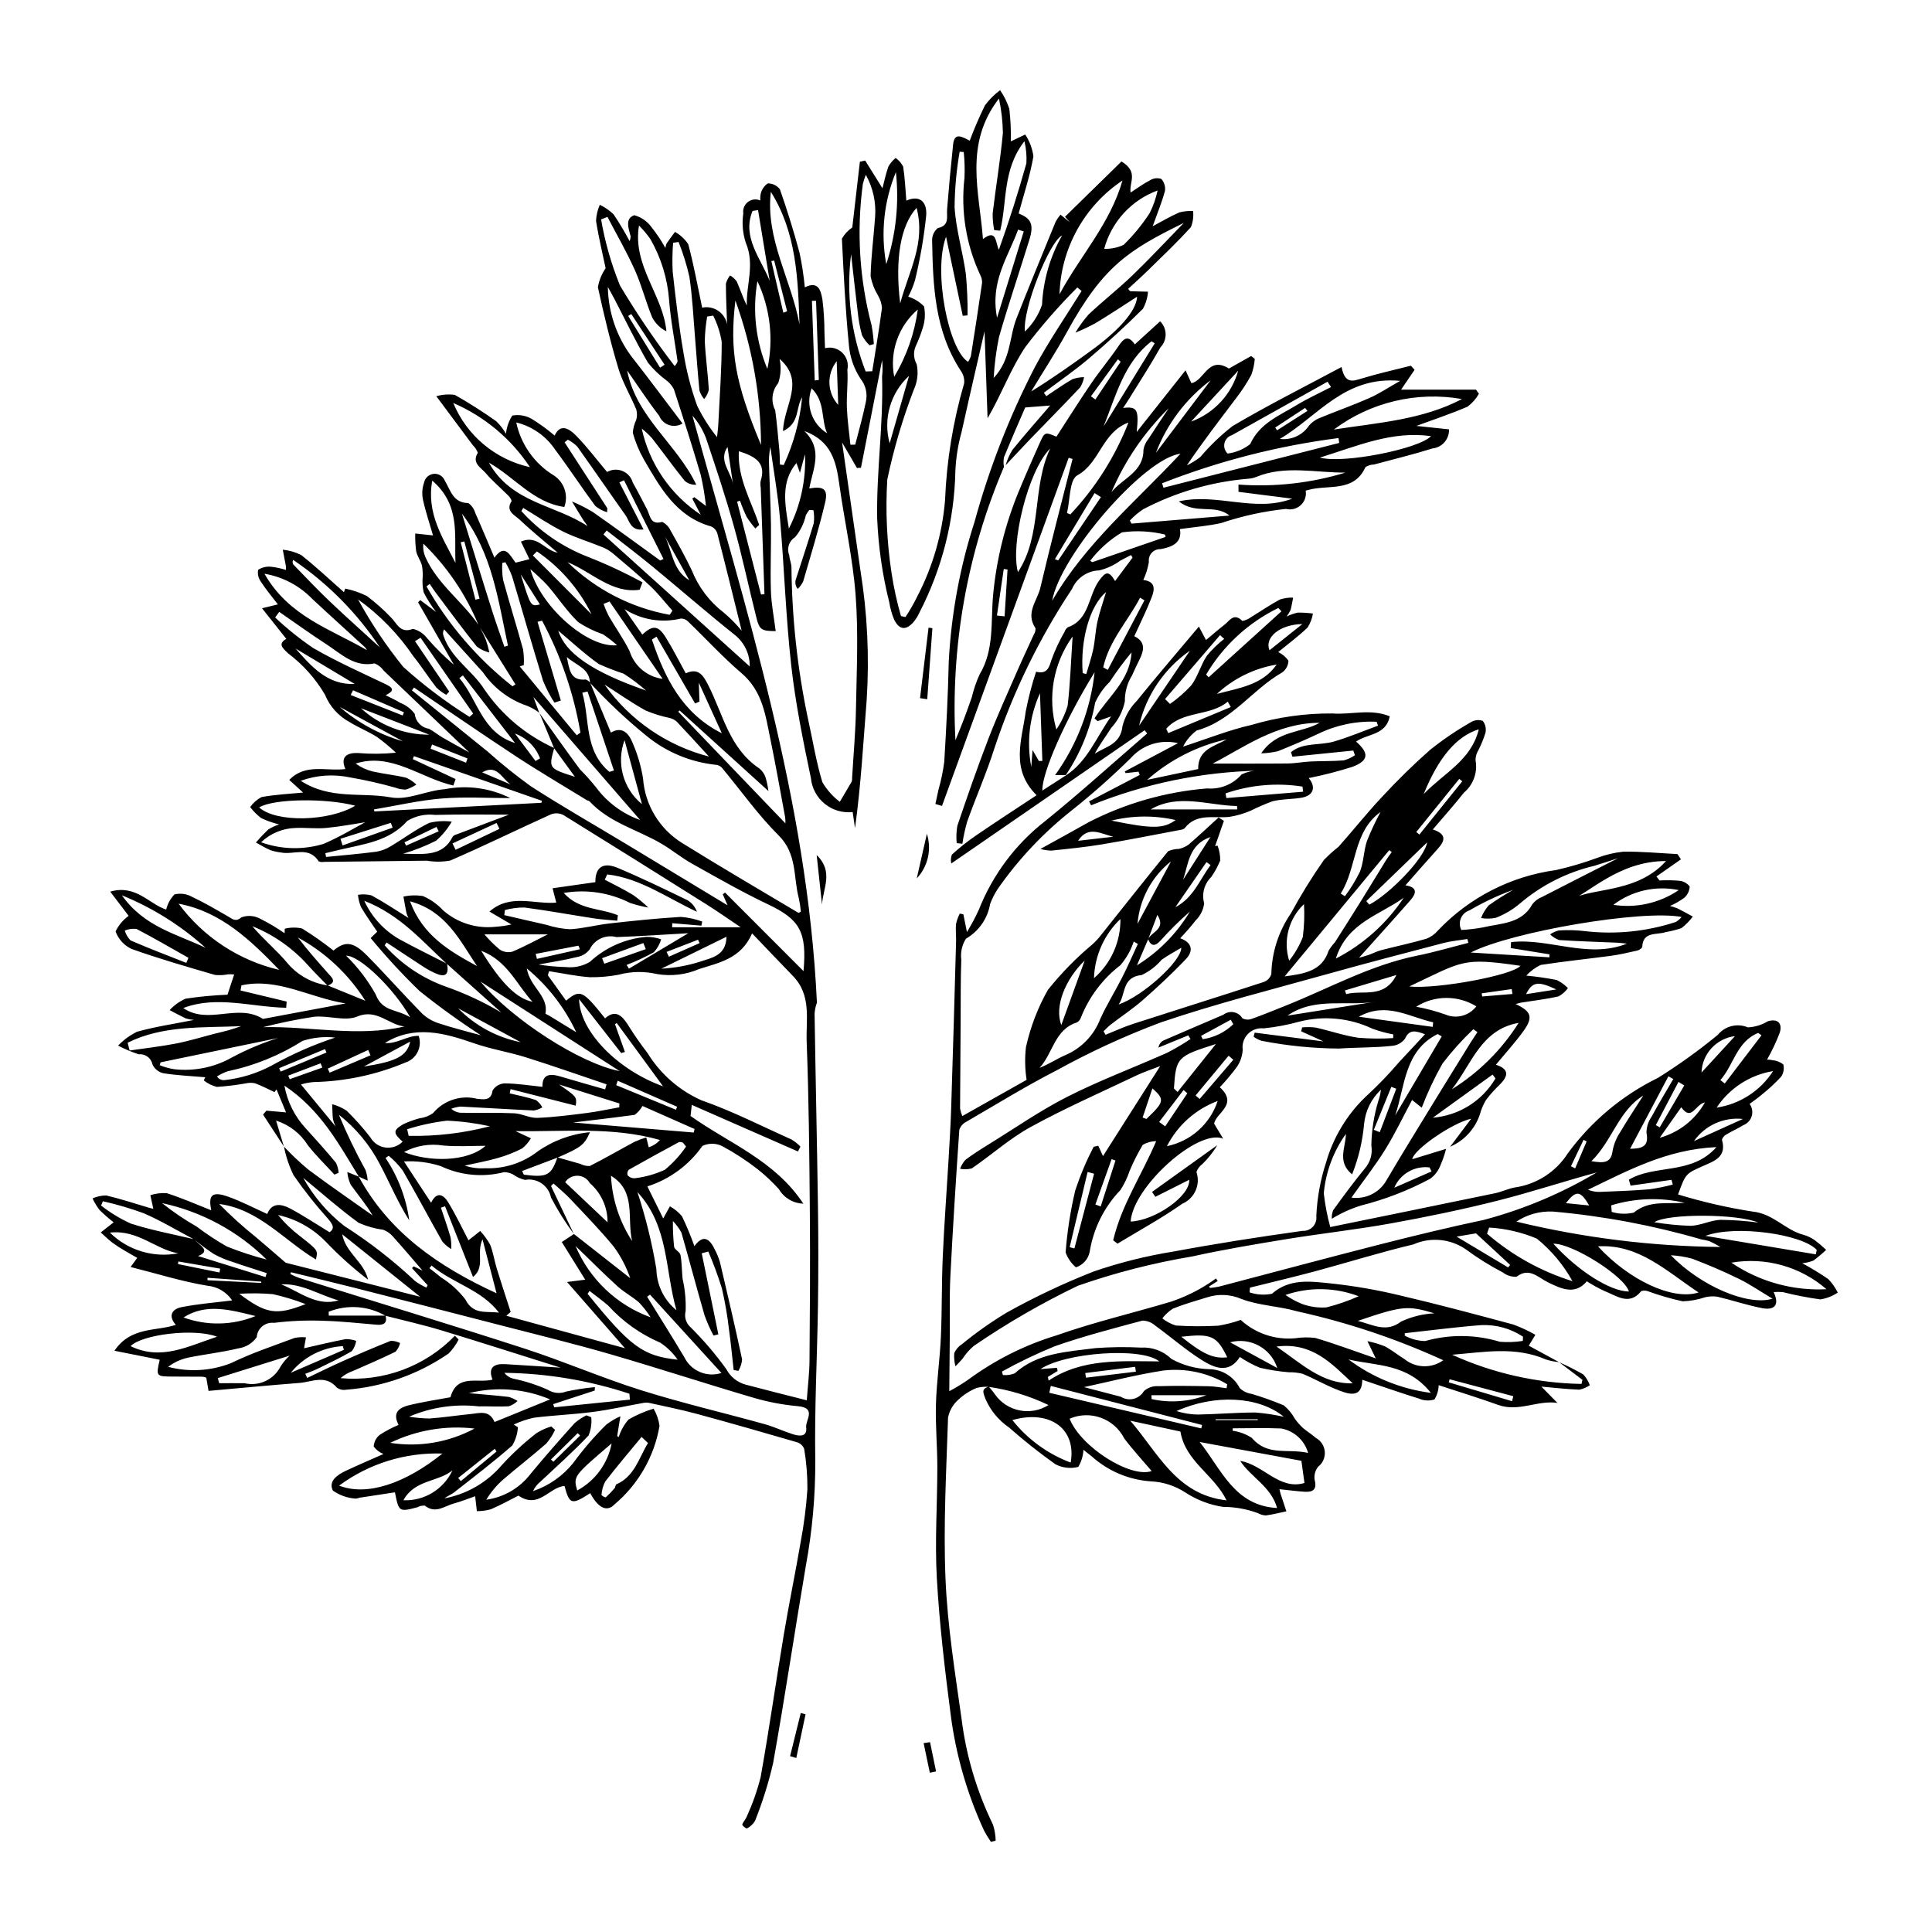 <?xml version="1.0" encoding="UTF-8"?>
<svg width="300px" height="300px" viewBox="0 0 300 300" version="1.1" xmlns="http://www.w3.org/2000/svg" xmlns:xlink="http://www.w3.org/1999/xlink">
    <title>Career-4-light</title>
    <g id="Career-4-light" stroke="none" stroke-width="1" fill="none" fill-rule="evenodd">
        <g id="tree-4" transform="translate(14.37, 14)" fill="#000000" fill-rule="nonzero">
            <g id="Group">
                <path d="M210.177,164.395 C209.965,165.235 209.685,166.057 209.34,166.853 C209.029,167.728 208.461,168.489 207.711,169.038 C204.314,170.853 200.709,172.248 196.975,173.191 C195.381,173.684 193.854,174.375 192.432,175.248 C192.404,174.789 192.48,174.33 192.655,173.905 C194.232,171.721 195.833,169.549 197.543,167.47 C198.415,166.481 198.792,165.151 198.568,163.852 C198.615,161.507 198.982,159.179 199.659,156.933 C199.863,156.377 199.998,155.797 200.061,155.207 C198.577,156.599 197.649,158.481 197.448,160.504 C197.212,163.197 196.585,165.842 195.585,168.355 C193.193,166.396 194.596,164.21 194.619,162.074 C192.679,164.788 191.495,167.968 191.186,171.288 C191.384,173.061 191.72,174.816 192.192,176.536 C200.615,174.812 209.205,173.064 217.787,171.284 C218.81,171.072 219.77,170.592 220.795,170.397 C224.194,169.928 227.218,167.995 229.067,165.107 C232.716,160.115 237.528,156.085 243.086,153.367 C246.317,151.347 249.414,149.121 252.357,146.702 C253.484,145.314 255.394,144.836 257.043,145.529 C258.139,145.476 259.204,145.15 260.141,144.579 C261.707,144.123 262.42,144.922 261.998,146.329 C261.448,147.78 260.785,149.185 260.015,150.533 C260.322,150.537 260.627,150.57 260.926,150.634 C261.516,150.693 262.078,150.919 262.543,151.287 C262.709,151.951 262.578,152.655 262.183,153.216 C261.244,154.222 260.231,155.156 259.154,156.012 C258.582,156.506 257.949,156.93 257.309,157.412 C257.709,157.961 257.83,158.665 257.634,159.315 C257.439,159.965 256.95,160.486 256.314,160.724 C255.5,161.241 254.594,161.617 253.77,162.12 C253.415,162.291 253.142,162.596 253.011,162.968 C253.818,165.717 251.724,166.315 250.002,167.09 C247.414,168.254 247.389,168.201 246.197,171.473 C249.975,172.63 253.831,173.518 257.735,174.128 C260.948,174.427 262.822,176.983 265.629,177.728 C266.251,177.899 266.84,178.172 267.373,178.536 C268.009,179.016 268.618,179.531 269.197,180.08 C268.576,180.669 267.92,181.22 267.234,181.732 C266.672,181.956 266.082,182.099 265.479,182.156 C266.876,182.902 268.23,183.725 269.534,184.622 C270.126,185.242 270.62,185.948 271,186.716 C270.188,187.256 269.269,187.616 268.306,187.772 C266.344,187.502 264.398,187.125 262.477,186.642 C262,186.597 261.519,186.594 261.041,186.631 C262.053,188.772 261.037,189.472 259.248,189.126 C256.909,188.674 254.622,187.9 252.296,187.351 C251.665,187.258 251.022,187.287 250.402,187.438 C249.279,187.815 248.106,188.027 246.921,188.067 C245.124,187.677 243.355,187.167 241.626,186.54 C241.262,186.38 240.852,186.36 240.475,186.483 C238.626,188.811 236.661,187.199 234.766,186.467 C233.821,186.027 232.906,185.524 232.029,184.961 C230.196,187.138 228.091,186.139 226,185.12 C224.446,184.362 223.087,182.725 221.109,184.259 C220.346,184.291 219.596,184.052 218.992,183.585 C216.961,182.529 215.017,181.314 213.178,179.952 C210.79,178.337 207.738,178.065 205.101,179.231 C199.956,180.453 194.911,182.039 189.806,183.413 C186.463,184.313 183.087,185.104 179.726,185.943 L179.663,186.676 C180.779,187.056 181.975,187.131 183.13,186.896 C185.905,184.459 189.193,184.978 192.363,185.297 C195.95,185.685 199.509,186.304 203.017,187.151 C208.908,188.529 214.763,190.097 220.612,191.669 C221.799,192.105 222.947,192.641 224.043,193.271 L223.015,194.96 L227.71,197.506 C227.031,197.448 226.359,197.316 225.709,197.111 C220.862,195 215.991,195.988 211.113,196.362 C217.426,199.231 224.262,200.774 231.198,200.895 L231.351,200.262 L227.741,197.529 C229.022,198.09 230.271,198.722 231.481,199.422 C231.932,199.904 232.277,200.475 232.494,201.098 C232.004,201.437 231.448,201.672 230.863,201.787 C228.783,201.704 226.703,201.464 224.974,201.313 L227.51,203.887 L227.554,203.856 C224.423,203.347 221.478,205.307 218.274,204.157 C215.202,203.054 212.082,202.097 209.023,201.09 C209.01,201.876 208.783,202.645 208.366,203.312 C207.57,203.556 206.713,203.506 205.952,203.17 C202.981,202.243 200.039,201.213 197.165,200.249 C197.122,202.086 196.356,202.851 194.279,202.167 C192.078,201.443 190.032,200.211 187.876,199.312 C187.173,199.147 186.452,199.07 185.73,199.083 C184.231,198.959 182.743,198.727 181.278,198.387 C180.18,197.94 179.134,197.377 178.155,196.709 C176.461,199.374 174.201,198.419 172.257,197.197 C169.724,195.604 167.445,193.598 165.01,191.836 C164.465,191.347 163.761,191.072 163.029,191.063 C158.453,192.291 153.853,193.488 149.396,195.05 C146.593,196.198 143.86,197.509 141.211,198.976 L141.356,199.511 C141.982,199.575 142.616,199.486 143.2,199.25 C146.736,196.053 151.328,195.918 155.719,195.336 C158.079,195.16 160.447,195.133 162.811,195.255 C164.557,195.148 166.267,195.784 167.519,197.006 C169.306,197.996 171.304,198.544 173.346,198.604 C175.372,198.615 177.223,199.752 178.145,201.554 C178.654,202.027 179.293,202.336 179.981,202.441 C181.677,202.943 183.344,203.538 184.974,204.223 C185.683,204.81 186.272,205.527 186.711,206.335 C187.071,206.821 187.471,207.277 187.907,207.696 C188.553,208.261 189.312,208.697 189.947,209.273 C190.744,209.705 191.269,210.51 191.343,211.414 C191.416,212.317 191.029,213.196 190.312,213.752 C189.863,214.312 189.662,215.032 189.757,215.743 C190.159,217.269 189.542,217.724 188.208,217.638 C186.956,217.558 185.706,217.387 184.299,217.24 C184.372,217.527 184.418,217.77 184.494,218.004 C184.784,218.897 185.084,219.787 185.38,220.679 C184.318,220.901 183.264,221.174 182.189,221.318 C181.767,221.295 181.355,221.176 180.986,220.971 C179.25,220.323 177.412,219.991 175.559,219.99 C173.475,219.677 171.483,218.92 169.718,217.77 C168.138,216.729 166.308,216.128 164.418,216.029 C160.971,215.816 157.699,214.441 155.136,212.13 C154.688,211.791 154.256,211.432 153.868,211.124 C153.821,212.062 153.544,212.975 153.062,213.781 C151.864,214.086 150.596,213.937 149.503,213.362 C147.007,211.586 144.605,209.682 142.308,207.656 C140.709,206.561 139.45,205.04 138.673,203.267 C138.371,202.389 137.876,201.651 139.18,201.326 C139.492,201.715 139.836,202.082 140.108,202.496 C141.992,205.189 145.661,205.929 148.443,204.176 C145.51,202.767 142.378,201.815 139.157,201.353 C138.521,201.303 137.881,201.361 137.264,201.524 C136.235,201.951 135.29,202.556 134.474,203.313 C133.632,204.041 133.058,205.029 132.843,206.12 C132.573,214.472 132.097,222.84 132.45,231.197 C132.758,238.488 133.939,245.784 134.961,253.054 C135.678,258.701 137.316,264.192 139.812,269.31 C140.076,270.117 140.219,270.958 140.237,271.807 L139.496,272 C139.11,271.44 138.756,270.858 138.436,270.257 C135.784,264.513 134.03,258.396 133.235,252.12 C132.33,245.123 131.498,238.102 131.102,231.081 C130.777,225.324 131.179,219.554 131.178,213.788 C131.177,210.537 130.868,207.271 130.963,204.029 C131.064,200.555 131.572,197.109 131.728,193.636 C131.914,189.499 131.837,185.341 132.018,181.203 C132.236,176.225 132.616,171.26 132.908,166.287 C133.069,163.558 133.239,160.828 133.327,158.093 C133.602,149.468 133.856,140.842 134.088,132.214 C134.114,131.299 133.993,130.369 134.082,129.465 C134.207,128.906 134.403,128.366 134.665,127.857 L135.223,127.976 L135.775,130.727 C136.456,129.615 137.071,128.465 137.616,127.282 C139.757,121.846 143.319,117.083 147.931,113.49 C153.343,109.121 158.498,104.439 163.764,99.893 L163.363,99.391 C153.444,106.228 143.526,113.064 133.35,120.078 C133.237,119.622 133.269,119.141 133.442,118.703 C134.664,117.583 135.968,116.554 137.341,115.625 C140.363,113.56 143.437,111.569 146.591,109.48 C142.461,105.389 144.334,100.839 144.907,96.462 C145.309,94.377 145.846,92.321 146.514,90.305 C148.04,90.677 148.488,89.918 148.859,88.578 C149.42,87.01 150.124,85.497 150.962,84.057 C151.047,83.789 151.219,83.557 151.45,83.396 C154.837,82.204 154.589,78.492 156.311,76.14 C157.313,74.772 157.801,74.564 158.78,76.225 L161.495,72.583 L161.254,72.189 C160.714,72.471 160.178,72.761 159.632,73.031 C158.632,73.768 157.492,74.293 156.282,74.574 C154.449,74.646 152.82,75.764 152.094,77.448 C146.998,85.129 142.944,93.452 140.04,102.199 C138.819,106.04 137.191,109.738 135.829,113.532 C135.497,114.676 135.242,115.84 135.067,117.017 L134.188,116.922 C134.094,116.02 134.128,115.11 134.29,114.218 C135.828,109.68 137.396,105.15 139.119,100.686 C140.512,97.074 142.124,93.552 143.668,90.005 C144.471,88.162 145.344,86.351 146.167,84.518 C146.36,84.233 146.449,83.89 146.417,83.547 C144.814,81.159 146.701,79.29 147.175,77.268 C148.744,70.576 150.495,63.933 152.177,57.271 L151.578,57.079 C145.019,75.1 138.461,93.121 131.902,111.143 L130.877,110.842 C131.037,110.101 131.198,109.36 131.358,108.62 C131.764,107.203 132.063,105.757 132.253,104.296 C132.568,99.127 132.836,93.951 132.951,88.768 C133.332,81.376 134.679,74.066 136.959,67.023 C139.234,58.711 142.374,50.66 146.326,43 C148.503,38.927 151.145,35.113 153.578,31.182 L152.914,30.639 C150.008,33.544 147.305,36.643 144.823,39.917 C142.561,43.303 141.132,47.259 138.979,50.952 L138.78,45.287 L138.407,34.611 L139.133,34.724 C137.728,40.852 136.295,46.973 134.935,53.113 C134.394,55.063 134.074,57.069 133.981,59.091 C133.829,66.769 131.917,74.31 128.391,81.134 C128.138,81.702 127.801,82.228 127.391,82.694 C126.254,83.922 125.236,83.775 124.468,82.202 C124.116,81.353 123.865,80.465 123.721,79.558 C122.65,75.273 122.019,70.891 121.835,66.479 C121.713,59.092 122.826,51.832 122.595,44.469 C122.698,43.626 122.7,42.774 122.599,41.931 L119.322,58.631 L118.695,58.667 L116.388,54.699 C117.36,61.482 118.303,68.074 119.251,74.666 C120.312,81.255 120.635,87.941 120.213,94.602 C119.683,101.254 119.317,107.924 118.397,114.595 L118.031,112.096 C116.469,112.264 114.904,111.801 113.686,110.81 C112.468,109.818 111.697,108.381 111.547,106.818 C110.333,101.027 109.149,95.202 108.494,89.35 C107.646,81.778 107.411,74.162 106.752,66.573 C106.417,62.728 105.729,58.901 105.248,55.402 C105.12,56.086 105.047,56.778 105.029,57.474 C105.104,60.791 105.298,64.109 105.344,67.425 C105.391,70.867 105.224,74.305 105.335,77.746 C105.401,79.821 105.818,81.898 106.081,83.999 C103.906,83.991 103.564,83.812 103.096,81.962 C101.904,77.25 100.914,72.49 99.609,67.807 C98.322,63.185 96.795,58.619 95.268,54.06 C94.78,52.771 94.065,51.58 93.156,50.544 C101.401,80.497 111.008,110.131 112.482,141.702 C112.272,142.252 112.149,142.832 112.118,143.42 C112.269,153.404 112.5,163.39 112.643,173.373 C112.717,178.505 112.717,183.634 112.643,188.762 C112.526,196.767 112.089,204.763 112.226,212.771 C112.251,218.234 111.765,223.688 110.774,229.061 C109.033,239.301 107.506,249.586 105.672,259.807 C104.968,262.85 104.033,265.835 102.873,268.736 C102.571,269.248 102.129,269.663 101.598,269.933 C101.303,269.813 101.051,269.608 100.874,269.343 C101.036,268.88 101.429,268.505 101.602,268.044 C102.496,266.083 103.212,264.045 103.74,261.956 C105.057,254.59 106.109,247.168 107.345,239.784 C108.152,234.963 109.148,230.181 109.97,225.362 C110.475,222.683 110.82,219.975 111.003,217.254 C111.02,215.146 110.851,213.04 110.498,210.961 C110.297,210.475 109.89,210.104 109.386,209.95 C104.22,208.443 99.046,206.96 93.855,205.552 C91.395,204.885 88.894,204.386 86.408,203.835 C86.088,203.781 85.762,203.79 85.445,203.86 C82.866,204.322 80.307,204.906 77.708,205.244 C74.654,205.641 71.555,205.762 68.498,206.146 C67.431,206.388 66.393,206.742 65.401,207.203 L66.049,207.614 C65.989,208.613 65.693,209.583 65.185,210.445 C62.286,212.989 59.208,215.333 56.17,217.718 C55.708,218.081 55.115,218.282 54.645,218.664 C57.848,218.067 60.779,216.467 63.013,214.097 C64.802,212.075 66.774,210.222 68.902,208.56 C69.625,208.098 70.409,207.741 71.232,207.499 L71.82,208.03 C71.463,208.802 71.001,209.52 70.447,210.164 C68.263,212.085 65.946,213.855 63.745,215.758 C62.721,216.658 61.842,217.71 61.14,218.877 C63.895,218.495 66.384,217.033 68.056,214.813 C70.262,212.149 72.549,209.551 74.861,206.979 C75.416,206.5 76.03,206.095 76.688,205.772 L77.441,206.065 C77.539,207.03 77.396,208.004 77.024,208.9 C74.663,211.399 72.079,213.688 69.572,216.049 C69.068,216.447 68.665,216.958 68.395,217.54 C70.852,216.708 73.019,215.192 74.641,213.171 C76.19,211.051 77.907,209.058 79.774,207.212 C80.451,206.695 81.187,206.261 81.966,205.92 L81.462,209 L81.705,209.142 C82.022,208.143 82.538,207.219 83.223,206.426 C84.451,205.712 85.759,205.146 87.12,204.739 C87.596,205.562 87.909,206.469 88.041,207.41 C87.227,212.171 84.75,216.49 81.05,219.601 C79.845,220.853 78.508,220.133 77.279,217.858 C74.399,219.721 74.065,219.63 73.287,216.745 C70.892,216.91 69.302,220.396 66.131,218.24 C64.818,218.901 63.364,219.715 61.836,220.366 C61.133,220.559 60.407,220.655 59.678,220.651 L59.41,218.332 C58.4,218.683 57.27,219.152 56.093,219.465 C54.64,219.852 53.268,221.125 51.582,219.786 C51.173,219.77 50.766,219.864 50.405,220.058 C47.599,220.79 47.55,220.759 46.955,217.726 C45.12,218.006 43.282,218.286 41.441,218.568 C41.248,218.65 41.042,218.695 40.832,218.703 C39.569,218.617 38.354,218.186 37.319,217.458 C36.576,215.977 38.035,214.991 39.335,214.382 C41.334,213.445 43.368,212.578 45.172,211.777 C44.574,211.536 44.053,211.139 43.663,210.627 C43.692,209.908 44.038,209.238 44.607,208.797 C45.531,208.198 46.506,207.683 47.521,207.256 C46.721,205.727 47.134,204.707 49.067,204.223 C51.282,203.67 53.562,203.344 55.579,202.963 C56.586,199.259 59.802,200.837 62.105,200.228 C61.379,198.347 62.325,197.725 64.071,197.825 C66.796,197.98 69.522,198.169 72.681,198.371 C66.229,196.345 60.179,194.395 54.098,192.556 C51.259,191.697 48.362,191.054 45.49,190.313 C42.801,188.76 39.545,188.53 36.663,189.687 L36.685,190.288 L45.511,190.288 C45.798,191.478 45.187,191.787 44.143,191.703 C41.4,191.483 38.656,191.162 35.914,191.094 C33.331,190.987 30.743,191.093 28.177,191.411 C27.522,191.334 26.864,191.529 26.357,191.95 C25.85,192.371 25.538,192.982 25.495,193.639 C24.828,194.583 23.8,195.209 22.655,195.37 C20.088,195.994 17.43,196.283 14.834,196.815 C13.711,197.063 12.654,197.549 11.735,198.24 C14.976,199.093 18.405,198.889 21.523,197.658 C24.68,196.109 28.066,194.997 31.377,193.754 C31.957,193.635 32.552,193.604 33.142,193.661 L32.845,195.357 C34.866,194.902 37.073,194.366 39.303,193.935 C39.859,193.932 40.411,194.023 40.936,194.204 C40.851,194.79 40.617,195.345 40.255,195.815 C38.538,196.824 36.721,197.673 34.927,198.553 C34.317,198.852 33.665,199.071 33.032,199.327 L33.335,199.964 C35.117,199.118 36.882,198.236 38.685,197.434 C41.206,196.312 43.741,195.217 46.309,194.202 C46.812,194.199 47.309,194.319 47.755,194.551 C47.638,195.051 47.395,195.512 47.049,195.892 C44.879,196.959 42.65,197.912 40.434,198.887 C39.726,199.124 39.074,199.501 38.516,199.997 C45.127,200.605 51.657,198.183 56.268,193.412 L56.847,194 C56.445,194.795 55.924,195.525 55.302,196.163 C50.581,199.42 45.077,201.364 39.355,201.796 C38.864,201.884 38.358,201.769 37.952,201.479 C36.153,199.387 34.082,200.59 32.133,200.741 C27.468,201.101 22.813,201.551 18.011,201.977 L17.663,199.93 C17.483,199.853 17.293,199.8 17.099,199.773 C15.614,199.755 14.13,199.756 12.646,199.753 C9.835,199.747 9.835,199.747 10.431,197.143 L3.401,195.743 C5.961,191.961 9.848,192.754 12.933,191.722 C11.7,190.328 12.326,189.272 13.807,188.977 C16.419,188.457 19.104,188.255 21.678,187.931 C20.816,186.635 19.413,185.797 17.862,185.653 C13.932,185.006 10.076,183.789 5.913,182.738 L6.94,181.319 C6.32,180.965 5.705,180.63 5.106,180.267 C4.421,179.877 3.757,179.451 3.117,178.991 C2.468,178.499 1.887,177.917 1.276,177.374 L3.277,175.802 C2.51,175.206 1.779,174.567 1.086,173.888 C0.66,173.328 0.296,172.724 5.332732e-15,172.086 C0.67,171.788 1.395,171.633 2.128,171.63 C4.391,172.163 6.611,172.903 8.849,173.561 C9.052,173.621 9.262,173.654 9.437,173.692 L8.978,171.59 C9.808,171.316 10.684,171.212 11.555,171.285 C13.899,172.035 16.168,173.04 18.439,173.936 C17.931,171.555 18.565,170.937 21.052,171.817 C23.103,172.543 25.055,173.576 27.124,174.506 C27.823,172.721 29.288,172.917 30.666,173.647 C32.726,174.74 34.678,176.046 36.798,177.335 C37.699,176.741 37.29,176.092 36.516,175.193 C34.608,173.074 32.838,170.835 31.216,168.49 C30.526,167.081 30.025,165.587 29.724,164.047 C30.912,165.309 32.174,166.499 33.503,167.611 C36.775,170.063 40.154,172.37 43.489,174.736 C42.483,173.021 41.211,171.537 40.085,169.953 C39.798,169.334 39.619,168.671 39.559,167.991 L41.329,168.702 C46.063,177.383 53.674,182.653 62.735,186.823 C62.004,184.013 61.345,181.479 60.555,178.445 C59.537,180.608 61.044,182.683 59.081,184.293 C57.555,180.437 56.145,176.875 54.735,173.313 L54.095,173.531 C54.601,175.063 55.149,176.585 55.591,178.133 C55.696,178.736 55.733,179.349 55.701,179.96 C55.172,179.641 54.699,179.237 54.303,178.763 C52.23,175.112 50.277,171.395 48.172,167.762 C47.537,166.913 46.803,166.143 45.986,165.468 L45.498,165.814 C47.443,168.722 48.702,172.034 49.18,175.499 C47.399,172.699 46.144,169.67 44.614,166.779 C43.063,163.797 40.894,161.178 38.253,159.097 C39.469,162.036 40.851,164.904 42.391,167.688 C42.577,168.219 42.687,168.773 42.718,169.335 L41.337,168.693 C38.233,163.647 35.444,158.345 29.794,154.574 C30.239,157.071 31.398,159.386 33.131,161.239 C34.722,162.981 36.295,164.742 37.797,166.557 C38.037,167.044 38.177,167.574 38.207,168.115 L37.563,168.393 C36.175,166.876 34.682,165.439 33.427,163.822 C32.289,162.006 30.542,160.654 28.498,160.006 L29.711,164.031 L26.475,159.071 L27.002,158.462 L30.049,158.732 L28.565,155.157 L28.26,155.581 C27.261,155.118 26.28,154.602 25.253,154.219 C24.794,154.113 24.317,154.112 23.858,154.216 C22.35,154.486 20.828,154.673 19.299,154.774 C18.56,154.586 17.871,154.244 17.274,153.77 L17.496,153.272 C15.332,153.086 13.155,152.993 11.01,152.656 C10.258,152.492 9.627,151.984 9.306,151.286 C9.112,150.287 8.185,149.603 7.172,149.71 C6.068,149.353 4.996,148.902 3.969,148.361 C4.814,147.476 5.809,146.747 6.907,146.208 C9.695,145.427 12.594,145.003 15.757,144.374 C15.328,144.343 14.903,144.266 14.49,144.145 C13.636,143.744 12.807,143.287 11.969,142.851 C12.67,142.093 13.519,141.486 14.465,141.069 C16.616,140.749 18.782,140.545 20.955,140.456 L21.99,137.319 C21.693,137.291 21.394,137.279 21.095,137.284 C20.412,137.423 19.713,137.458 19.019,137.389 C14.679,136.122 10.325,134.877 6.064,133.353 C4.906,132.813 4.01,131.834 3.575,130.633 C4.039,129.67 4.738,128.838 5.607,128.214 L2.746,124.454 C6.722,123.289 8.79,126.394 11.433,127.235 C11.648,126.355 12.089,125.547 12.713,124.889 C13.642,124.656 14.626,124.791 15.458,125.266 C17.375,126.161 19.211,127.246 21.05,128.309 C21.771,128.726 22.206,129.203 23.145,128.43 C24.08,128.1 25.11,128.175 25.987,128.637 C27.319,129.302 28.6,130.063 29.822,130.913 L29.845,130.211 C30.724,129.991 31.641,129.977 32.526,130.171 C34.221,131.22 35.853,132.365 37.415,133.603 C39.194,132.111 40.455,132.186 42.582,134.335 C45.506,137.289 48.257,140.412 51.17,143.377 C51.91,144.076 52.801,144.596 53.773,144.9 C55.904,145.61 58.089,146.142 60.315,146.765 C57.018,144.63 53.831,142.33 50.766,139.875 C48.088,137.28 45.557,134.539 43.185,131.662 L44.204,130.675 C43.361,129.412 42.448,128.161 41.678,126.831 C41.434,126.228 41.278,125.593 41.215,124.945 C41.915,124.828 42.632,124.86 43.319,125.037 C45.238,126.075 47.06,127.3 49.064,128.544 C48.936,128.304 48.831,128.052 48.749,127.792 C48.574,126.939 48.429,126.081 48.274,125.224 C49.274,125.004 50.307,124.976 51.318,125.142 C52.492,125.658 53.549,126.408 54.423,127.347 C56.649,129.299 59.592,130.23 62.537,129.913 C63.381,129.857 64.22,129.736 65.046,129.553 L61.628,127.547 C64.884,124.711 68.545,126.45 72.007,126.161 L71.432,123.929 L78.079,122.982 C78.051,120.722 79.221,119.786 81.559,120.771 C85.221,122.313 88.808,124.05 92.39,125.785 C93.068,126.201 93.584,126.835 93.852,127.582 C89.225,125.429 85.026,122.356 79.919,121.777 L79.534,122.595 C81.019,123.388 82.541,124.117 83.974,124.996 C84.795,125.58 85.572,126.224 86.299,126.923 C85.331,126.757 84.379,126.516 83.449,126.202 C80.277,124.594 76.669,124.053 73.164,124.659 C75.575,127.346 78.883,126.988 81.572,128.122 L81.47,128.967 C80.276,128.851 79.076,128.79 77.891,128.609 C74.276,128.055 70.673,127.392 67.051,126.915 C66.03,126.913 65.014,127.047 64.029,127.313 L63.939,128.1 C66.119,128.603 68.297,129.119 70.48,129.605 C71.674,129.996 72.916,130.227 74.171,130.291 C76.23,130.174 78.243,129.619 80.297,129.39 C83.977,128.98 87.666,128.596 91.368,128.376 C92.496,128.466 93.606,128.71 94.668,129.101 L94.539,129.736 L90.015,129.356 L89.999,129.985 L100.644,129.985 C99.028,128.902 97.186,127.603 95.283,126.404 C87.907,121.756 80.513,117.138 73.102,112.548 C72.502,112.248 71.804,112.214 71.178,112.455 C65.958,114.818 60.814,117.339 55.558,119.621 C54.353,119.846 53.118,119.855 51.909,119.649 C46.584,119.703 41.259,119.764 35.934,119.831 C35.662,119.888 35.379,119.861 35.122,119.755 C33.563,117.337 31.244,118.774 29.296,118.38 C28.732,118.314 28.177,118.194 27.636,118.02 C26.853,117.691 26.121,117.231 25.366,116.827 C25.968,116.121 26.606,115.447 27.277,114.807 C27.808,114.475 28.377,114.21 28.973,114.018 C28.011,113.781 27.074,113.45 26.177,113.03 C25.539,112.536 24.966,111.963 24.471,111.326 C24.931,110.673 25.541,110.138 26.248,109.766 C28.369,109.377 30.553,109.277 32.695,109.067 L30.547,107.109 C33.097,104.472 36.322,105.814 39.26,105.413 C38.451,103.552 39.466,102.88 41.142,102.924 C43.129,103.096 45.129,103.082 47.114,102.881 C46.194,102.01 45.219,101.2 44.194,100.456 C42.823,99.576 41.278,98.975 39.893,98.112 C38.173,97.177 36.829,95.677 36.089,93.866 C34.629,91.381 32.692,89.207 30.39,87.471 C29.412,86.545 28.785,85.98 30.086,85.2 C28.841,83.631 27.706,82.202 26.317,80.453 L28.778,79.85 C27.876,78.664 26.915,77.528 26.117,76.291 C25.743,75.767 25.597,75.115 25.71,74.482 C26.303,74.103 27.006,73.934 27.706,74.001 C28.499,74.094 29.281,74.262 30.042,74.503 C30.047,74.291 30.038,74.078 30.016,73.867 C29.864,73.029 29.7,72.193 29.54,71.357 C30.535,71.454 31.502,71.733 32.395,72.181 C34.697,73.991 36.834,76.014 39.035,77.955 L39.235,77.397 C40.401,77.632 41.53,78.019 42.594,78.549 C43.918,79.537 45.155,80.634 46.293,81.83 C47.272,82.759 47.737,84.443 49.749,83.651 C50.635,83.866 51.419,84.383 51.964,85.114 C53.24,86.588 54.627,87.963 56.111,89.227 C54.258,85.995 52.405,82.764 50.551,79.532 L50.885,79.18 L53.349,81.031 C52.615,80.076 51.968,79.057 51.417,77.986 C51.239,77.185 51.189,76.361 51.268,75.544 C51.292,74.945 51.247,74.345 51.136,73.756 C50.923,73.012 50.402,72.335 50.253,71.589 C50.133,70.679 50.085,69.76 50.108,68.842 L52.871,69.14 C52.374,67.421 51.724,65.499 51.295,63.535 C51.122,62.651 51.191,61.737 51.495,60.888 C51.655,60.167 52.269,59.634 53.006,59.577 C53.744,59.52 54.433,59.952 54.702,60.64 C55.613,62.155 55.968,64.085 58.354,64.118 C58.867,64.486 59.241,65.016 59.416,65.623 C60.424,67.882 61.37,70.166 62.403,72.593 C64.036,70.346 64.783,72.179 65.685,73.371 L67.839,72.832 L66.518,70.1 C69.092,68.967 70.273,71.525 72.221,71.813 C70.25,70.122 68.218,68.495 66.338,66.708 C65.585,65.993 64.041,65.371 65.082,63.794 C64.956,63.416 64.726,63.08 64.42,62.825 C63.307,61.701 62.079,60.678 61.063,59.477 C60.331,58.612 58.83,57.9 59.83,56.305 C59.662,55.868 59.4,55.473 59.062,55.148 C57.32,52.804 55.572,50.465 53.38,47.525 C54.312,47.256 55.29,47.185 56.251,47.316 C58.463,48.57 60.609,49.936 62.682,51.408 C63.278,51.982 63.789,52.638 64.199,53.356 C64.297,52.351 64.631,51.383 65.173,50.531 C66.187,50.344 67.235,50.513 68.139,51.008 C69.41,51.792 70.619,52.671 71.756,53.638 C72.653,51.66 74.059,52.6 75.094,53.653 C76.789,55.38 78.253,57.333 79.897,59.287 C80.631,58.871 81.517,58.816 82.297,59.139 C83.077,59.462 83.664,60.127 83.888,60.94 C84.666,62.297 85.373,63.694 86.097,65.08 C86.605,66.053 86.583,67.575 88.449,67.041 C89.012,67.312 89.463,67.769 89.727,68.334 C90.885,70.38 92.039,72.436 93.047,74.554 C94.079,77.157 95.799,79.43 98.023,81.133 C99.03,81.981 99.957,82.919 100.795,83.933 C99.507,78.741 98.288,73.761 97.007,68.796 C96.849,68.319 96.492,67.934 96.029,67.74 C90.591,66.195 88.131,61.685 85.583,57.3 C84.847,56.006 84.279,54.624 83.893,53.187 C83.946,52.494 84.126,51.818 84.425,51.191 C84.573,50.671 84.577,50.121 84.436,49.599 C83.542,47.44 82.304,45.385 81.64,43.172 C80.395,39.029 79.389,34.816 78.47,30.597 C78.653,29.541 79.064,28.536 79.673,27.654 C79.256,25.665 78.61,22.994 78.183,20.295 C78.221,19.434 78.418,18.588 78.766,17.799 C79.55,18.174 80.27,18.672 80.898,19.274 C81.806,20.615 82.638,22.005 83.391,23.439 C83.488,23.214 83.545,22.975 83.561,22.732 C83.237,21.488 82.638,19.936 84.114,19.418 C85.196,19.711 86.144,20.368 86.797,21.278 C87.605,22.292 88.326,23.372 88.954,24.507 C88.98,24.268 89.041,24.034 89.133,23.813 C89.552,23.2 90.003,22.609 90.442,22.01 C91.265,22.471 91.968,23.119 92.496,23.9 C93.356,27.092 93.938,30.35 94.661,33.771 C95.524,33.591 96.422,33.767 97.153,34.26 C97.883,34.753 98.382,35.521 98.536,36.388 C98.462,34.278 98.348,32.167 98.348,30.06 C98.47,29.587 98.693,29.145 99.001,28.766 C99.399,29.006 99.747,29.32 100.025,29.692 C100.567,30.917 100.984,32.193 101.593,33.458 C101.484,30.221 102.874,27.086 101.442,23.712 C100.958,22.242 100.823,20.68 101.047,19.148 C100.943,18.463 101.222,17.776 101.774,17.356 C102.325,16.936 103.062,16.85 103.696,17.131 C103.66,16.742 103.689,16.349 103.784,15.97 C103.957,15.366 104.331,14.839 104.845,14.476 C105.584,14.467 106.284,14.807 106.733,15.393 C107.87,18.649 108.899,21.945 109.788,25.27 C110.16,27.037 110.432,28.824 110.602,30.621 C112.744,29.53 113.104,31.205 113.335,32.524 C113.544,34.207 113.649,35.901 113.649,37.598 C113.689,38.425 113.709,39.252 113.737,40.067 C114.693,39.817 115.709,40.084 116.419,40.771 C117.128,41.457 117.427,42.463 117.208,43.425 C117.337,45.38 117.06,47.344 117.133,49.304 C117.205,51.222 117.49,53.139 117.682,55.057 L118.427,55.045 C118.982,52.859 119.618,50.692 120.063,48.481 C120.38,47.195 120.079,45.836 119.249,44.803 C118.198,43.2 117.573,41.355 117.435,39.444 C116.899,33.992 116.628,28.521 116.361,23.056 C116.76,22.362 117.311,21.768 117.973,21.318 C118.308,18.414 118.73,14.765 119.152,11.115 L119.975,10.929 L122.658,15.231 C122.952,14.12 123.185,12.936 123.598,11.823 C123.89,11.329 124.266,10.889 124.708,10.523 C125.195,10.874 125.594,11.334 125.872,11.866 C126.148,13.638 126.22,15.434 126.365,17.16 C128.171,16.322 129.608,17.055 129.452,19.456 C129.1,22.833 128.521,26.182 127.72,29.482 C127.456,30.377 127.102,31.243 126.664,32.067 C127.599,32.358 128.445,32.881 129.122,33.587 C129.339,34.712 129.264,35.873 128.905,36.961 C128.614,37.888 128.264,38.797 127.855,39.679 C127.427,40.599 127.471,41.669 127.974,42.551 C128.256,43.881 128.101,45.268 127.529,46.503 C125.787,51.036 124.409,55.701 123.407,60.453 C123.116,65.287 123.335,70.139 124.062,74.928 C124.404,77.201 124.895,79.45 125.531,81.66 L126.226,81.818 C126.912,80.785 127.529,79.708 128.074,78.594 C130.486,73.953 131.948,68.879 132.376,63.667 C132.624,57.524 133.619,51.434 135.34,45.531 C135.414,44.854 135.238,44.173 134.845,43.615 C130.735,37.352 130.507,30.366 130.369,23.377 C130.341,22.621 130.667,21.896 131.252,21.416 C133.121,21.021 132.601,19.674 132.697,18.476 C132.964,15.123 133.275,11.775 133.629,8.433 C133.835,6.475 135.021,7.249 136.211,7.842 C136.906,5.972 137.696,4.139 138.578,2.35 C139.242,1.458 140.031,0.667 140.921,-1.06530695e-14 C141.541,0.895 142.026,1.877 142.36,2.912 C142.549,4.584 142.629,6.266 142.597,7.947 L144.827,6.889 C145.502,7.909 145.936,9.068 146.098,10.28 C145.579,13.282 144.604,16.19 143.802,19.153 C145.749,19.916 146.208,20.833 145.468,23.232 C143.912,28.278 142.206,33.275 140.749,38.353 C140.323,40.443 140.048,42.562 139.926,44.692 C142.643,41.788 142.335,38.326 143.47,35.438 C145.447,30.408 147.51,25.414 149.556,20.414 C149.768,20.028 150.02,19.664 150.306,19.33 L151.743,20.508 L151.004,19.656 L159.771,11.074 C162.494,12.72 160.918,14.319 161.193,15.896 C162.251,15.213 163.21,14.498 164.263,13.958 C164.776,13.657 165.394,13.593 165.958,13.783 C166.414,14.292 166.622,14.977 166.525,15.653 C166.037,17.442 165.324,19.162 164.617,21.135 C166.033,20.384 167.354,19.589 168.761,18.981 C169.457,18.802 170.175,18.73 170.892,18.767 C170.987,19.613 170.872,20.47 170.557,21.261 C168.473,23.57 166.206,25.715 163.982,27.897 C162.95,28.91 161.868,29.871 160.812,30.851 C160.896,30.996 161.009,31.122 161.143,31.221 C162.058,31.259 162.972,31.271 163.887,31.291 C163.825,32.226 163.556,33.135 163.099,33.954 C160.409,36.621 157.619,39.198 154.73,41.652 C152.496,43.549 150.064,45.216 147.719,46.985 L148.097,47.514 C149.44,46.628 150.748,45.685 152.142,44.887 C152.729,44.679 153.346,44.57 153.969,44.567 C153.864,45.128 153.656,45.665 153.357,46.152 C150.847,48.819 148.267,51.42 145.724,54.058 C144.394,55.438 143.095,56.849 141.781,58.246 C142.025,57.41 142.378,56.61 142.832,55.866 C144.734,53.507 146.751,51.241 148.699,48.968 L144.823,49.272 C143.785,51.686 142.618,54.332 141.524,57.011 C141.434,57.503 141.435,58.007 141.525,58.498 C135.801,71.886 133.223,86.406 133.99,100.944 C134.42,99.878 134.868,98.82 135.276,97.745 C135.72,96.576 136.138,95.397 136.546,94.214 C136.831,93.004 137.237,91.825 137.758,90.696 C140.028,86.918 139.468,82.605 139.832,78.477 C140.349,72.864 141.715,67.361 143.884,62.157 C144.883,59.719 145.956,57.313 147.025,54.907 C147.853,53.045 147.873,53.055 149.672,53.807 C151.476,51.032 153.232,48.233 155.092,45.506 C156.417,43.562 157.942,41.756 159.263,39.809 C160.053,38.647 160.736,37.878 161.846,39.474 L165.774,35.892 C166.896,37.001 166.916,38.804 165.819,39.938 C164.299,42.657 162.594,45.269 160.959,47.921 C160.668,48.392 160.355,48.849 160.029,49.347 C162.221,49.077 162.489,49.605 162.138,53.074 L169.722,43.503 C170.135,44.416 170.38,44.956 170.627,45.496 C172.648,45.136 173.209,41.195 176.454,43.227 L179.908,41.284 L180.471,41.729 C180.403,42.577 180.222,43.411 179.932,44.21 C179.24,45.487 178.445,46.706 177.554,47.853 C174.996,51.251 172.387,54.611 169.924,58.269 C170.661,57.905 171.36,57.47 172.012,56.969 C173.512,55.196 175.192,53.583 177.026,52.157 C182.433,48.962 188.069,46.137 193.948,42.987 C194.464,45.638 195.669,45.205 197.09,44.769 C199.593,44.002 202.165,43.438 204.707,42.789 L205.286,43.423 L203.189,46.506 L214.827,46.506 L215.275,47.146 C214.833,47.925 214.236,48.604 213.519,49.141 C210.873,50.281 208.121,51.193 205.563,52.136 L210.632,52.668 C210.694,54.179 209.569,55.479 208.062,55.635 C205.08,56.572 202.028,57.306 199.005,58.124 C198.524,58.135 198.057,58.279 197.653,58.54 C195.856,62.533 191.82,61.195 188.734,62.092 C188.667,62.111 188.599,62.126 188.377,62.183 C188.521,63.014 188.234,63.861 187.616,64.434 C186.997,65.008 186.13,65.23 185.312,65.026 C181.892,65.382 178.522,66.117 175.264,67.215 C173.226,67.67 171.114,67.834 168.848,68.156 C169.25,70.343 167.525,70.963 165.83,71.27 C165.313,71.25 164.814,71.459 164.467,71.842 C164.119,72.224 163.959,72.74 164.029,73.252 C163.869,74.222 163.577,75.166 163.159,76.056 C165.158,76.303 164.904,77.621 164.454,78.772 C163.675,80.771 162.713,82.694 161.763,84.791 C163.549,85.651 163.285,86.992 162.568,88.424 C162.165,89.23 161.781,90.046 161.418,90.872 C160.665,92.082 160.277,93.483 160.3,94.908 C159.982,96.455 159.243,97.886 158.165,99.042 C157.334,100.371 156.373,101.617 155.622,103.036 C157.34,101.913 159.634,101.604 159.928,98.757 C160.306,97.27 161.076,95.912 162.158,94.824 C165.15,91.113 168.262,87.5 171.793,83.294 L172.895,85.386 C173.98,84.483 174.861,83.712 175.784,82.993 C176.572,82.379 177.207,81.093 178.546,82.422 C179.06,82.325 179.544,82.106 179.956,81.783 C181.438,80.889 182.861,79.895 184.388,79.083 C185.047,78.874 185.736,78.777 186.428,78.797 C186.301,79.434 186.199,80.078 186.034,80.704 C185.865,81.068 185.658,81.413 185.416,81.734 C185.972,81.46 186.559,81.255 187.164,81.123 C187.945,81.12 188.726,81.168 189.501,81.268 C189.377,82.039 189.097,82.776 188.678,83.435 C187.243,84.815 185.627,86.007 184.107,87.251 C184.745,87.553 185.294,88.015 185.7,88.593 C185.679,89.332 185.306,90.018 184.696,90.437 C180.048,93.094 176.938,97.932 171.446,99.432 C170.559,100.093 169.837,100.949 169.334,101.934 C173.165,100.695 176.503,99.344 179.988,98.558 C184.05,97.353 188.269,96.755 192.508,96.786 C195.423,97.016 198.42,95.996 201.432,97.227 C200.865,100.182 197.947,99.916 196.2,101.152 C198.27,102.954 198.171,104.136 195.594,105.088 C193.378,105.789 191.126,106.367 188.846,106.819 C190.031,108.229 189.608,109.587 187.623,109.889 C186.17,110.11 184.655,110.072 183.242,110.418 C182.085,110.838 180.955,111.325 179.855,111.877 C178.79,112.339 177.671,112.664 176.524,112.845 C174.114,113.097 171.422,112.231 169.606,114.58 C169.452,114.726 169.254,114.818 169.043,114.84 C164.956,115.609 160.878,116.425 156.773,117.109 C154.16,117.544 151.51,117.809 148.867,118.081 C148.298,118.071 147.733,117.984 147.187,117.823 C149.862,116.343 152.297,115.026 154.702,113.659 C160.425,110.722 166.672,108.944 173.084,108.425 C175.101,108.599 177.079,107.799 178.406,106.273 C179.253,105.847 180.193,105.637 181.141,105.662 C172.191,105.864 163.352,107.688 155.055,111.045 L154.738,110.438 L162.6,106.337 L162.43,105.827 L160.411,106.048 L160.29,105.786 L168.555,101.399 C165.875,100.758 163.06,101.643 161.231,103.701 C158.328,106.562 155.276,109.268 152.089,111.808 C147.681,115.281 143.808,119.382 140.594,123.98 C140.095,124.728 139.686,125.532 139.374,126.375 C138.986,128.637 137.612,130.609 135.624,131.759 C135.006,132.732 134.749,133.891 134.898,135.034 C134.785,138.037 134.822,141.051 134.8,144.06 C134.767,148.757 134.737,153.453 134.71,158.15 C134.789,158.545 134.904,158.932 135.052,159.307 L145.041,153.678 C144.779,151.997 144.745,150.289 144.938,148.6 C145.628,145.485 146.776,142.49 148.344,139.711 C150.409,137.122 152.731,134.75 155.275,132.629 C155.619,132.314 155.945,131.979 156.251,131.627 C159.833,127.138 163.385,122.625 167.016,118.178 C167.544,117.944 168.113,117.821 168.69,117.817 C169.229,117.7 169.738,117.475 170.187,117.156 C171.775,115.788 173.301,114.35 174.85,112.937 L175.678,113.457 L174.309,117.385 L174.689,117.304 C174.976,118.046 175.116,118.837 175.1,119.633 C174.727,120.524 174.264,121.375 173.719,122.173 C172.628,123.229 172.203,124.796 172.613,126.257 C172.493,127.262 172.032,128.196 171.306,128.902 C170.548,129.872 169.742,130.802 168.889,131.689 C170.895,132.414 170.87,133.768 169.811,134.888 C167.68,137.14 165.396,139.256 163.065,141.305 C161.511,142.672 159.76,143.819 158.113,145.084 C157.708,145.394 157.363,145.779 156.99,146.13 L157.301,146.682 C158.718,146.115 160.106,145.464 161.557,144.995 C168.317,142.809 175.101,140.69 181.854,138.485 C182.428,138.288 182.872,137.825 183.042,137.242 C183.115,133.874 184.171,130.601 186.08,127.824 C187.632,124.961 189.347,122.189 191.218,119.523 C191.925,118.797 192.679,118.117 193.474,117.488 C195.731,114.954 197.843,112.287 200.164,109.816 C202.552,107.219 205.074,104.749 207.72,102.416 C209.702,100.836 211.803,99.411 214.005,98.155 C214.562,97.797 215.252,97.717 215.876,97.937 C216.288,98.468 216.439,99.155 216.288,99.809 C215.998,100.732 215.633,101.63 215.196,102.492 C214.905,102.951 214.75,103.481 214.748,104.024 C215.107,105.915 214.416,107.853 212.94,109.091 C211.444,110.991 209.823,112.792 208.116,114.801 C210.426,115.555 209.942,116.649 208.821,117.88 C207.194,119.668 205.613,121.498 203.863,123.479 C205.843,123.76 205.514,124.784 204.656,125.765 C201.943,128.863 199.174,131.913 196.66,134.721 C196.779,134.687 197.451,134.521 198.102,134.3 C198.762,134.077 199.381,133.729 200.053,133.555 C202.405,132.944 204.791,132.442 207.122,131.768 C207.815,131.498 208.43,131.059 208.91,130.49 C213.774,125.365 220.245,122.053 227.251,121.102 C229.419,120.612 231.552,119.981 233.638,119.214 C234.946,118.716 236.313,118.391 237.705,118.247 C240.499,118.207 243.308,118.479 246.111,118.623 L246.647,119.435 L242.84,122.099 L243.331,122.721 C244.346,122.66 245.364,122.674 246.377,122.761 C247.019,122.822 247.608,123.144 248.007,123.65 C247.975,124.324 247.672,124.957 247.167,125.404 C246.476,125.914 245.729,126.341 244.939,126.678 C245.339,126.778 245.733,126.904 246.117,127.056 C246.915,127.459 247.698,127.896 248.487,128.32 C247.987,129 247.393,129.607 246.724,130.121 C245.937,130.387 245.131,130.59 244.312,130.728 C242.922,131.233 240.71,130.54 240.632,133.098 C240.378,133.41 240.013,133.611 239.614,133.66 C238.326,133.956 237.031,134.249 235.719,134.425 C232.102,134.91 228.465,135.278 224.863,135.836 C224.021,136.243 223.263,136.806 222.63,137.494 C224.216,137.639 225.793,137.867 227.355,138.176 C228.007,138.488 228.597,138.914 229.098,139.433 C228.715,139.966 228.216,140.405 227.639,140.719 C225.741,141.15 223.789,141.372 221.859,141.681 C221.611,141.721 221.371,141.807 220.982,141.91 C223.435,143.05 223.731,143.975 222.188,146.109 C220.9,147.891 219.407,149.522 217.911,151.333 C219.997,151.998 219.83,153.066 218.604,154.326 C217.805,155.083 217.067,155.902 216.396,156.775 C215.966,157.477 215.64,158.238 215.428,159.033 C214.676,161.293 212.993,163.123 210.803,164.064 L214.075,159.714 C211.163,160.35 205.159,164.489 204.923,166.001 L210.177,164.395 Z M163.904,131.833 C164.491,130.624 166.741,130.268 165.344,128.065 L163.917,131.844 L162.172,135.895 C165.55,133.809 168.375,130.941 170.408,127.534 C168.772,128.964 167.227,130.493 165.78,132.114 C165.063,132.882 164.399,133.048 163.904,131.833 Z M15.767,178.459 C13.168,177.086 10.632,175.553 7.947,174.393 C5.877,173.635 3.76,173.012 1.609,172.528 L1.324,173.195 C2.745,174.306 4.293,175.246 5.935,175.993 C9.153,177.035 12.498,177.644 15.791,178.433 C16.508,179.34 18.531,180.212 16.386,181.036 L26.858,184.303 L27.043,183.687 C25.265,183.108 23.479,182.555 21.713,181.94 C20.715,181.634 19.75,181.227 18.834,180.725 C17.774,180.023 16.75,179.266 15.767,178.459 L15.767,178.459 Z M36.515,139.015 L42.359,141.4 C39.767,137.285 36.162,133.901 31.888,131.573 C33.347,133.509 34.954,135.302 36.548,137.105 C37.142,137.777 38.03,138.493 36.491,139.042 C35.458,137.97 34.385,136.934 33.4,135.821 C31.032,133.193 28.094,131.141 24.81,129.82 C26.567,131.898 28.682,133.624 30.379,135.688 C31.957,137.498 34.135,138.679 36.515,139.015 L36.515,139.015 Z M59.988,83.113 C60.354,83.853 60.769,84.576 61.071,85.34 C61.293,85.991 61.478,86.655 61.625,87.327 C60.916,87.155 60.251,86.838 59.67,86.398 C57.482,83.668 55.411,80.846 53.308,78.05 C52.972,77.605 52.674,77.132 52.359,76.671 L51.856,77.056 C55.263,83.041 59.799,88.308 65.215,92.567 L65.67,92.276 C63.768,89.23 61.865,86.183 59.963,83.136 C58.004,78.348 55.075,74.016 51.36,70.413 C51.285,71.118 51.393,71.831 51.676,72.482 C53.548,76.708 57.448,79.391 59.988,83.113 L59.988,83.113 Z M55.038,135.645 C55.429,137.524 54.614,137.791 53.08,137.061 C52.562,136.824 52.061,136.554 51.58,136.251 C49.595,134.961 47.625,133.649 45.649,132.346 L45.363,132.795 C47.917,135.675 51.153,137.868 54.776,139.174 C57.808,140.23 60.725,141.589 63.482,143.232 L55.02,135.668 C51.188,132.16 47.796,128.062 42.195,125.876 C43.345,128.384 45.251,130.471 47.648,131.842 C50.077,133.175 52.572,134.383 55.038,135.645 L55.038,135.645 Z M151.162,106.393 C154.463,104.244 155.781,100.64 158.157,97.247 L156.061,97.978 L155.589,97.549 C157.669,94.231 161.101,91.65 161.334,87.299 C160.119,88.76 158.987,90.288 157.945,91.877 C156.996,92.803 156.229,93.898 155.684,95.105 C154.958,99.131 153.406,102.963 151.125,106.361 L149.463,106.361 C152.856,101.652 154.97,96.146 155.601,90.379 C151.059,97.726 147.418,105.972 147.485,108.757 C148.743,107.947 149.953,107.17 151.162,106.393 L151.162,106.393 Z M71.666,102.171 C70.911,100.357 70.156,98.542 69.401,96.727 C71.49,99.643 73.546,102.584 75.686,105.464 C76.591,106.369 77.443,107.325 78.237,108.327 C79.958,110.627 82.321,112.368 85.029,113.331 C79.505,106.962 73.98,100.594 68.456,94.226 L69.367,96.683 C68.794,96.232 68.158,95.867 67.479,95.6 C64.689,94.649 62.281,92.822 60.617,90.391 C58.613,88.167 56.605,85.947 54.593,83.729 C54.39,84.041 54.361,84.435 54.517,84.773 C55.675,88.222 58.95,90.087 60.817,93.008 C63.529,96.997 67.29,100.161 71.687,102.152 C70.817,105.313 70.817,105.313 74.905,106.624 L71.666,102.171 Z M72.216,165.746 L66.707,167.832 L66.972,168.403 C70.557,168.873 71.204,168.539 72.187,165.717 C73.373,166.055 74.559,166.398 75.747,166.728 C76.201,166.969 76.711,167.082 77.223,167.055 C79.568,165.865 81.843,164.545 84.16,163.302 C84.753,163.035 85.362,162.807 85.985,162.619 L86.361,164.148 C87.035,163.939 87.638,163.547 88.102,163.015 C80.698,160.923 73.422,161.758 65.68,161.64 L68.072,162.753 C67.717,163.359 67.253,163.894 66.704,164.333 C65.476,164.96 64.188,165.463 62.86,165.835 C61.2,166.31 59.486,166.614 57.796,166.992 C58.811,167.334 59.883,167.474 60.952,167.402 C63.888,167.522 66.772,166.605 69.098,164.812 C71.502,163.116 74.309,162.08 77.239,161.807 C76.376,163.784 75.876,164.155 72.216,165.746 Z M77.268,92.007 L80.489,99.755 C82.242,98.718 83.286,99.875 83.892,101.426 C84.646,103.172 85.18,105.004 85.482,106.881 C85.777,110.976 88.01,114.685 91.492,116.865 C97.472,120.585 103.556,124.134 109.604,127.743 C109.744,127.71 109.874,127.645 109.986,127.553 C109.924,126.866 109.82,126.182 109.677,125.507 C108.79,122.218 109.464,118.645 106.539,115.727 C103.322,112.519 100.67,108.748 97.749,105.241 C97.52,104.978 97.2,104.808 96.853,104.766 C92.863,104.359 89.082,102.784 85.984,100.239 C82.884,97.707 79.963,94.963 77.244,92.027 C77.155,89.76 75.12,89.334 73.641,88.019 C74.054,89.928 74.144,91.753 76.595,91.514 C76.858,91.618 77.089,91.788 77.268,92.007 L77.268,92.007 Z M74.749,177.618 C77.662,179.904 80.576,182.189 83.489,184.475 C82.89,182.727 82.03,181.08 80.939,179.588 C78.826,177.006 76.479,174.61 74.189,172.175 C73.379,171.314 72.448,170.565 71.573,169.765 L71.194,170.176 C72.37,172.647 73.547,175.119 74.723,177.59 C73.395,175.801 72.211,173.91 71.183,171.933 C70.805,170.078 69.007,168.867 67.143,169.214 C66.471,169.056 65.837,168.764 65.28,168.355 C64.857,168.137 64.388,168.019 63.912,168.01 C60.623,168.858 57.14,168.528 54.069,167.076 C52.228,166.483 50.292,166.237 48.36,166.35 L52.568,172.756 C53.524,170.84 54.563,171.605 55.225,172.692 C56.446,174.695 57.445,176.827 58.373,178.594 L60.198,177.15 C60.797,177.791 61.315,178.504 61.739,179.272 C62.215,180.442 62.384,181.724 62.755,182.938 C63.421,185.111 64.14,187.27 64.925,189.709 L64.252,190.309 L82.68,195.356 C79.649,191.89 76.855,188.695 73.682,185.066 L76.502,184.709 L72.864,178.862 C73.682,178.323 74.216,177.971 74.749,177.618 L74.749,177.618 Z M173.376,185.765 L173.526,185.996 C174.01,185.947 174.49,185.872 174.966,185.772 C183.25,183.601 191.518,181.372 199.818,179.257 C205.211,177.883 210.626,176.568 216.077,175.416 C222.216,173.784 228.098,171.309 233.556,168.061 C228.385,169.466 223.306,171.149 218.12,172.454 C212.655,173.829 207.115,174.975 201.556,175.978 C196.197,176.944 190.759,177.536 185.38,178.414 C180.487,179.213 175.59,180.035 170.759,181.101 C164.722,182.109 158.782,183.631 153.005,185.651 C147.386,188.35 141.982,191.473 136.839,194.994 C136.161,195.572 135.571,196.244 135.087,196.991 C134.738,197.391 134.363,197.769 134,198.156 C133.816,197.498 133.75,196.813 133.803,196.131 C134.044,195.552 134.461,195.062 134.994,194.73 C137.191,192.929 139.514,191.288 141.946,189.82 C146.302,187.393 150.815,185.261 155.456,183.437 C159.475,182.056 163.604,181.023 167.799,180.347 C174.453,179.106 181.155,178.064 187.87,177.128 C188.478,177.168 189.072,176.934 189.49,176.491 C189.907,176.048 190.104,175.441 190.027,174.837 C190.151,172.002 190.661,169.196 191.543,166.498 C192.647,162.65 194.74,159.158 197.616,156.369 C199.498,154.65 201.271,152.815 202.926,150.876 C204.217,149.509 205.487,148.123 206.904,146.598 C205.372,146.023 204.462,145.826 203.799,147.288 C203.305,147.942 202.552,148.35 201.734,148.406 C199.018,148.698 196.259,148.633 193.528,148.818 C189.508,148.791 185.498,148.389 181.552,147.62 C181.099,147.479 180.671,147.264 180.288,146.984 L180.457,146.348 L191.147,147.712 L187.678,146.145 L187.823,145.534 C188.518,145.467 189.219,145.475 189.913,145.557 C192.125,146.049 194.299,146.81 196.524,147.14 C198.333,147.291 200.149,147.309 201.96,147.194 L201.977,146.624 C200.888,146.419 199.818,146.128 198.775,145.752 C195.225,144.062 191.193,143.669 187.383,144.643 C185.568,145.146 183.713,145.495 181.839,145.685 C180.936,145.584 180.036,145.905 179.402,146.556 C178.768,147.207 178.471,148.114 178.598,149.014 C178.541,149.959 178.231,150.872 177.702,151.657 C176.882,152.768 175.993,153.826 175.041,154.826 C178.004,157.528 174.398,158.814 174.163,160.488 L175.564,162.813 C171.625,161.194 161.521,170.36 161.199,175.681 C164.939,175.534 170.448,171.751 170.297,169.193 L165.032,171.842 L164.52,171.08 L174.648,163.824 C174.011,164.9 173.233,165.885 172.334,166.754 C171.911,167.063 171.591,167.49 171.413,167.982 C172.082,169.945 171.128,172.091 169.223,172.912 C166.007,175.174 162.527,177.07 159.156,179.115 L158.485,178.595 C159.773,173.096 162.961,168.392 165.161,163.195 C164.43,163.206 163.714,163.403 163.082,163.768 C162.302,165.067 161.617,166.421 161.034,167.818 C160.689,168.859 160.215,169.852 159.622,170.774 C157.078,173.423 155.406,176.786 154.83,180.411 C154.599,181.531 153.782,182.441 152.692,182.79 C151.973,182.166 151.424,181.37 151.098,180.476 C151.344,177.226 151.846,173.999 152.6,170.827 C153.371,168.504 154.323,166.245 155.448,164.07 L156.165,163.906 L156.903,165.515 C159.92,160.768 162.726,156.355 165.79,151.535 C164.278,152.128 163.165,152.488 162.122,152.985 C156.621,155.608 151.024,158.067 145.692,160.987 C142.434,162.77 139.617,165.314 136.538,167.425 C135.941,167.59 135.314,167.61 134.708,167.485 C134.898,166.975 135.181,166.505 135.542,166.097 C136.699,165.224 137.933,164.447 139.171,163.684 C143.236,161.178 147.173,158.427 151.427,156.273 C156.429,153.74 161.727,151.763 166.862,149.474 C168.113,148.833 169.326,148.119 170.493,147.336 L170.144,146.77 L165.52,148.667 C165.588,148.153 165.926,147.714 166.406,147.516 C169.462,146.187 172.531,144.886 175.593,143.57 C176.046,143.214 176.63,143.07 177.197,143.176 C177.763,143.281 178.257,143.626 178.55,144.121 C179,144.357 179.53,144.388 180.005,144.206 C181.771,143.583 183.499,142.861 185.238,142.17 C192.007,139.478 198.392,135.867 205.672,134.397 C208.357,133.855 210.986,133.077 213.64,132.407 L213.479,131.811 C212.247,132.011 210.987,132.115 209.788,132.428 C203.809,133.988 197.828,135.548 191.881,137.212 C183.175,139.648 174.381,141.863 165.848,144.771 C160.326,146.842 154.962,149.309 149.797,152.154 C144.993,154.616 140.389,157.451 135.722,160.163 C135.188,160.416 134.78,160.875 134.592,161.435 C134.073,168.984 133.593,176.538 133.207,184.1 C133.049,187.182 133.138,190.284 133.113,193.377 C133.089,196.146 133.062,198.916 133.034,202.023 C134.071,201.476 135.073,200.865 136.033,200.192 C140.178,197.147 144.813,194.829 149.738,193.338 C155.555,191.282 161.621,189.878 167.548,188.097 C169.045,187.586 170.494,186.942 171.877,186.174 C172.765,185.668 173.625,185.114 174.452,184.514 L174.713,184.918 L173.376,185.765 Z M92.858,159.291 C98.806,163.519 105.953,166.189 110.373,172.904 C108.8,172.857 107.363,172.003 106.571,170.644 C105.583,169.557 104.512,168.548 103.368,167.627 C101.625,166.26 99.769,165.044 97.82,163.992 C96.846,163.492 95.696,163.47 94.705,163.934 C92.621,166.91 89.618,169.12 86.155,170.225 L88.615,175.205 L89.652,173.319 C90.369,173.714 91.007,174.238 91.531,174.866 C92.255,176.378 92.898,177.927 93.458,179.507 C94.606,177.907 95.626,178.006 96.541,179.867 C96.919,180.555 97.219,181.282 97.437,182.036 C98.621,187.044 99.786,192.057 100.862,197.086 C100.81,197.718 100.611,198.33 100.281,198.872 L99.552,198.729 C99.318,196.661 99.128,194.587 98.837,192.525 C98.591,190.348 98.219,188.187 97.724,186.053 C97.12,184.114 96.417,182.207 95.617,180.34 L94.596,180.611 C95.456,184.807 96.315,189.002 97.175,193.198 L96.422,193.386 C95.887,192.372 95.423,191.323 95.034,190.246 C93.794,185.971 92.664,181.669 91.437,177.391 C91.079,176.737 90.635,176.134 90.116,175.598 C90.1,176.93 90.162,178.262 90.303,179.587 C90.381,180.049 91.21,180.406 91.296,180.872 C91.521,182.092 91.498,183.348 91.624,184.586 C92,186.227 92.158,187.91 92.094,189.593 C91.856,190.511 92.158,191.484 92.874,192.107 C94.899,194.117 96.753,196.292 98.416,198.609 C99.034,199.775 100.104,200.637 101.376,200.994 C104.502,201.83 107.642,202.605 110.906,203.438 C111.071,201.137 111.316,199.203 111.331,197.26 C111.393,189.589 111.448,181.917 111.382,174.241 C111.307,165.432 111.225,156.618 110.891,147.807 C110.76,144.341 111.692,140.567 108.745,137.535 C106.686,135.418 104.655,133.273 102.414,130.934 C100.697,134.892 97.256,135.485 94.208,136.465 C92.147,137.353 89.872,137.626 87.658,137.251 C85.671,136.791 83.6,136.83 81.631,137.367 C80.186,137.635 78.717,137.761 77.246,137.743 C75.119,137.594 73.003,137.134 70.882,136.806 L70.704,137.449 L73.533,141.386 C75.724,139.581 76.083,139.746 79.586,144.132 C81.126,142.748 82.152,143.602 83.097,145.078 C84.04,146.597 85.06,148.067 86.154,149.483 C88.134,152.716 91.044,155.279 94.504,156.836 C99.303,158.508 103.888,160.856 108.549,162.951 C109.049,163.254 109.51,163.619 109.92,164.036 L109.541,164.802 L93.049,157.566 L92.858,159.291 Z M111.297,61.847 C113.56,61.458 114.248,61.971 113.749,64.068 C112.77,68.18 111.528,72.223 110.348,76.28 C110.134,76.713 109.849,77.107 109.505,77.445 C109.165,77.044 109.05,76.5 109.199,75.996 C110.124,73.083 111.111,70.191 111.986,67.262 C112.075,66.587 112.061,65.903 111.945,65.232 L111.295,65.184 C111.098,65.439 110.921,65.708 110.765,65.989 C110.493,67.25 109.917,68.425 109.088,69.412 C108.136,69.999 107.754,71.191 108.188,72.221 C108.219,72.844 108.513,73.466 108.528,74.086 C108.602,81.983 109.458,89.854 111.086,97.582 C111.825,100.877 112.343,104.227 113.326,107.453 C114.018,108.639 114.937,109.676 116.032,110.505 C116.652,109.458 117.283,108.416 117.883,107.356 C117.947,107.156 117.969,106.944 117.948,106.735 C118.156,103.179 118.481,99.63 118.544,96.067 C118.649,90.198 118.935,84.306 118.493,78.45 C118.055,72.656 116.745,66.902 115.943,61.117 C115.465,57.673 114.738,54.483 110.532,52.929 C113.502,55.846 111.862,58.758 111.297,61.847 L111.297,61.847 Z M50.641,146.843 C50.928,147.669 50.868,148.576 50.477,149.358 C50.085,150.14 49.395,150.731 48.561,150.997 C44.055,152.889 39.232,153.914 34.345,154.021 C33.674,154.072 33.01,154.198 32.366,154.397 L37.742,160.921 C37.563,160.561 37.425,160.182 37.329,159.792 C37.248,159.018 37.245,158.239 37.21,157.462 C38.012,157.671 38.774,158.014 39.462,158.475 C40.788,159.771 42.021,161.159 43.152,162.628 C43.645,163.484 44.51,164.062 45.491,164.189 C46.472,164.317 47.456,163.98 48.152,163.279 C46.652,161.953 46.635,161.496 48.271,160.556 C49.08,160.179 49.921,159.875 50.784,159.647 C51.535,159.558 52.251,159.284 52.869,158.85 C54.546,156.84 57.233,155.976 59.769,156.632 C60.697,156.689 61.895,156.998 62.112,155.34 C62.516,154.674 63.228,154.255 64.008,154.226 C65.94,154.246 67.879,154.56 69.862,154.763 C69.802,152.87 70.937,152.662 72.502,153.114 C73.722,153.466 74.94,153.827 76.161,154.18 C77.305,154.511 78.45,154.836 79.596,155.163 L79.815,154.374 C75.626,152.964 71.456,151.49 67.243,150.168 C64.619,149.344 61.875,148.918 59.281,148.014 C54.602,146.383 49.992,145.121 45.397,147.953 C47.243,148.145 48.832,146.806 50.641,146.843 Z M30.8,183.55 L30.722,183.829 C31.156,184.057 31.603,184.259 32.061,184.432 C43.741,188.087 55.452,191.638 67.097,195.412 C73.161,197.378 79.052,199.945 85.13,201.857 C91.472,203.852 97.95,205.362 104.355,207.139 C105.851,207.554 107.278,208.242 108.763,208.712 C109.768,209.029 111.006,209.148 110.812,207.636 C110.67,206.536 112.505,204.62 109.516,204.35 C107.194,204.141 104.898,203.705 102.662,203.05 C95.21,200.859 87.818,198.436 80.359,196.271 C74.799,194.658 69.176,193.29 63.574,191.842 C55.918,189.862 48.259,187.897 40.597,185.949 C37.337,185.12 34.066,184.348 30.8,183.55 Z M91.153,96.317 L90.95,96.512 C96.515,102.313 102.081,108.113 107.586,113.851 C107.602,113.532 107.588,113.212 107.545,112.895 C106.804,108.889 106.099,104.875 105.275,100.883 C104.505,97.155 104.079,93.347 100.771,90.526 C97.843,88.028 95.23,85.158 92.448,82.482 C92.154,82.185 91.746,82.029 91.329,82.052 C88.341,82.77 85.19,82.238 82.604,80.581 L85.373,84.543 C86.947,83.052 87.825,83.103 88.95,84.887 C90.084,86.686 91.034,88.598 92.115,90.552 C94.093,89.632 94.846,90.894 95.62,92.417 C97.905,96.911 98.87,102.187 103.516,105.31 C103.971,105.668 104.313,106.149 104.501,106.696 C104.708,107.394 104.857,108.107 104.948,108.829 L91.153,96.317 Z M110.401,136.796 C110.941,130.674 109.827,128.775 104.868,126.418 C100.859,124.513 96.987,122.293 93.103,120.12 C91.427,119.182 89.922,117.928 88.259,116.961 C84.546,114.803 80.219,113.73 77.158,110.416 C77.034,110.349 76.902,110.296 76.766,110.258 C73.112,108.011 69.407,105.842 65.82,103.488 C60.476,99.981 55.217,96.343 49.921,92.76 L49.586,93.192 C53.512,96.364 57.438,99.536 61.364,102.709 C63.496,104.618 65.727,106.412 68.049,108.085 C72.834,111.178 77.788,114 82.667,116.942 C87.917,120.109 93.161,123.286 98.611,126.581 L97.86,124.862 L98.217,124.599 L110.401,136.796 Z M209.741,197.217 C202.453,193.881 194.829,191.332 186.999,189.611 C184.154,188.79 181.076,188.74 178.339,187.68 C176.68,186.972 174.82,186.886 173.102,187.439 C171.307,187.986 169.495,188.505 167.762,189.203 C167.13,189.606 166.573,190.116 166.118,190.712 C166.742,191.215 167.457,191.593 168.224,191.826 C170.41,191.967 172.604,191.976 174.792,191.854 C175.982,191.662 177.152,191.361 178.288,190.958 C180.567,193.047 183.62,194.081 186.701,193.808 C187.752,193.643 188.822,193.626 189.878,193.757 C192.898,194.645 195.858,195.76 199.259,196.931 L197.96,194.253 C198.885,194.438 199.792,194.707 200.668,195.057 C201.736,195.625 202.693,196.406 203.725,197.05 C205.462,198.458 207.929,198.526 209.741,197.217 L209.741,197.217 Z M79.931,64.908 L79.903,65.539 C79.232,65.343 78.608,65.012 78.069,64.567 C75.946,61.705 74.005,58.71 71.862,55.864 C70.444,53.732 68.277,52.208 65.789,51.594 C66.524,55.038 68.651,58.025 71.667,59.849 C73.261,60.911 73.918,62.926 73.257,64.722 C68.468,64.053 65.584,60.129 61.544,57.841 C65.058,64.129 71.882,64.377 76.859,67.7 C76.674,67.389 76.467,67.092 76.238,66.811 C75.623,65.84 75.039,64.85 74.444,63.867 C75.554,64.327 76.629,64.869 77.659,65.488 C81.191,67.954 84.659,70.513 88.152,73.037 L88.661,72.801 C86.615,68.725 84.569,64.649 82.523,60.573 L81.807,60.908 C83.013,63.257 84.221,65.606 85.561,68.214 C83.54,68.47 83.391,66.897 82.764,66.013 C80.247,62.469 77.795,58.88 75.267,55.345 C74.839,54.915 74.346,54.554 73.807,54.275 L73.301,54.689 C75.511,58.095 77.721,61.502 79.931,64.908 Z M64.875,109.93 C61.314,109.93 57.725,109.701 54.198,109.994 C50.664,110.288 47.192,111.103 43.693,111.69 L43.775,112 L69.698,110.66 L69.787,110.349 L49.903,103.413 L49.727,103.873 L56.375,106.97 L56.025,107.977 C50.976,106.842 46.393,102.784 40.85,104.568 C41.646,105.138 42.543,105.554 43.493,105.792 C45.214,106.176 46.976,106.354 48.691,106.759 C49.279,107.023 49.817,107.386 50.281,107.833 C49.773,108.169 49.219,108.429 48.636,108.607 C48.079,108.605 47.527,108.502 47.007,108.304 C44.704,107.656 42.37,107.127 40.012,106.721 C37.452,106.174 34.789,106.354 32.326,107.24 C36.923,110.221 41.79,108.981 46.304,109.814 C48.957,110.304 51.858,108.749 54.693,108.547 C58.146,107.866 61.729,108.352 64.875,109.93 L64.875,109.93 Z M29.988,182.076 L50.867,187.357 L38.766,177.657 C39.308,180.537 42.165,181.963 42.784,184.707 C40.455,182.922 38.268,180.96 36.242,178.837 C34.228,176.749 31.642,175.299 28.808,174.668 C29.824,175.904 30.983,177.017 32.26,177.982 C35.012,180.148 35.023,180.133 34.683,181.575 C29.718,178.601 25.82,173.751 19.667,172.952 C21.452,174.774 23.346,176.486 25.34,178.078 C26.7,179.22 28.034,180.394 29.988,182.076 L29.988,182.076 Z M94.438,65.921 L93.126,63.413 L93.452,63.204 L95.249,64.571 C95.075,62.944 94.804,61.328 94.437,59.733 C93.127,55.274 91.706,50.842 90.261,46.419 C89.982,45.888 89.589,45.426 89.109,45.065 C88.033,44.271 87.066,43.34 86.23,42.297 C84.374,39.098 82.772,35.759 81.065,32.477 C80.729,31.831 80.368,31.198 80.018,30.559 C80.077,34.424 81.341,38.174 83.634,41.288 C86.31,44.689 88.884,48.169 91.612,51.759 C90.987,52.144 90.224,52.233 89.526,52.004 C88.829,51.775 88.268,51.251 87.993,50.571 C86.259,48.326 84.707,45.944 83.009,43.515 C84.413,50.792 90.749,54.947 93.748,61.272 C93.085,61.315 92.432,61.091 91.936,60.65 C90.195,58.484 88.575,56.223 86.865,54.032 C86.376,53.495 85.845,52.998 85.277,52.547 C86.468,58.027 89.755,62.826 94.438,65.921 L94.438,65.921 Z M169.451,20.616 C160.914,24.8 156.924,27.319 151.326,37.524 C149.593,40.683 147.618,43.704 145.753,46.788 C148.995,44.783 151.986,42.671 154.95,40.522 C159.358,37.327 162.069,34.312 162.201,32.071 C159.89,33.55 157.838,34.917 155.726,36.189 C154.715,36.733 153.677,37.225 152.614,37.66 C153.207,36.655 153.894,35.709 154.667,34.834 C156.881,32.742 159.296,30.858 161.489,28.744 C164.218,26.112 166.803,23.332 169.451,20.616 Z M96.378,35.01 L95.438,35.157 C95.218,36.417 95.095,37.693 95.068,38.972 C95.188,41.491 95.55,44.006 95.698,46.525 C95.571,47.055 95.323,47.548 94.972,47.965 C94.648,47.581 94.401,47.139 94.242,46.663 C93.966,43.93 93.787,41.19 93.558,38.453 C93.293,35.293 93.154,32.118 92.679,28.981 C92.262,27.137 91.7,25.328 90.998,23.572 L90.15,23.7 C90.03,25.196 90.009,26.698 90.085,28.196 C90.546,32.373 91.036,36.555 91.749,40.703 C92.2,43.537 92.917,46.322 93.892,49.022 C94.737,50.748 95.769,52.376 96.969,53.879 C97.019,53.38 97.13,52.619 97.168,51.851 C97.378,47.598 97.694,43.348 97.697,39.087 C97.468,37.669 97.023,36.294 96.378,35.01 L96.378,35.01 Z M168.676,63.852 C174.717,62.517 180.385,65.627 186.291,63.434 L177.944,62.373 L177.94,61.244 C183.547,61.654 189.181,61.023 194.558,59.384 C189.905,59.416 185.16,58.205 180.684,60.063 C180.298,60.217 179.889,60.308 179.475,60.336 C173.77,60.808 168.219,62.42 163.149,65.074 C162.389,65.577 161.691,66.167 161.07,66.833 L161.333,67.309 L176.545,66.058 C174.208,64.169 171.383,65.994 168.676,63.852 Z M132.532,22.76 C130.494,28.178 132.932,40.348 135.953,42.188 C136.142,41.906 136.29,41.599 136.391,41.275 C136.992,37.495 137.578,33.712 138.125,29.922 C138.14,29.502 138.044,29.084 137.846,28.713 C135.649,24.015 134.799,18.802 135.391,13.651 C135.456,12.303 135.418,10.952 135.28,9.609 L134.645,9.559 C134.147,12.41 133.884,15.296 133.857,18.189 C134.076,21.654 135.128,25.088 135.609,28.556 C135.807,30.689 135.895,32.83 135.874,34.972 L135.124,35.037 L132.532,22.76 Z M140.936,21.819 L140.009,21.737 C139.837,20.875 139.757,19.998 139.771,19.119 C140.268,14.957 140.971,10.823 141.359,6.649 C141.33,4.85 141.125,3.059 140.748,1.3 C135.269,8.377 137.724,15.848 138.263,23.119 C140.411,21.484 140.178,23.614 140.732,24.783 C142.351,20.266 143.758,15.836 145.007,11.357 C145.076,10.207 144.974,9.053 144.703,7.932 C141.248,12.36 142.044,17.394 140.936,21.819 L140.936,21.819 Z M90.391,42.846 C90.592,42.634 90.747,42.382 90.846,42.107 C90.407,38.929 89.769,35.762 89.526,32.577 C89.275,29.248 88.282,26.017 86.618,23.121 C86.092,22.371 85.502,21.668 84.853,21.021 C83.804,27.289 88.604,31.796 89.108,37.446 C88.171,36.979 87.403,36.231 86.911,35.308 C85.913,32.891 85.279,30.329 84.213,27.945 C82.951,25.124 81.387,22.428 79.954,19.677 L78.966,20.071 C79.572,23.586 80.556,27.027 81.9,30.332 C84.481,34.667 87.316,38.846 90.391,42.846 L90.391,42.846 Z M221.092,175.692 C231.467,178.206 242.096,179.526 252.772,179.629 C252.222,179.299 251.656,178.999 251.075,178.729 C250.669,178.611 250.255,178.521 249.836,178.461 C242.305,176.27 234.578,174.82 226.765,174.131 C224.756,174.035 222.768,174.582 221.092,175.692 Z M64.106,73.305 L63.627,73.406 C63.569,74.285 63.609,75.167 63.749,76.036 C64.732,79.64 65.856,83.21 66.845,86.813 C66.977,87.63 67.015,88.46 66.959,89.286 L66.327,89.468 C69.279,93.036 72.231,96.603 75.183,100.171 L75.759,99.762 C74.726,93.684 72.714,87.814 69.802,82.379 L69.098,82.552 L72.719,94.782 L71.717,95.105 C71.025,94.026 70.433,92.886 69.95,91.698 C68.286,86.308 66.76,80.88 65.142,75.476 C64.855,74.726 64.508,74 64.106,73.305 Z M171.91,209.911 C175.283,214.121 177.278,219.802 183.936,220.164 C182.994,216.824 179.899,215.409 178.204,212.848 C181.785,213.422 184.273,217.439 188.187,216.278 L187.709,212.833 L171.91,209.911 Z M220.214,133.214 L220.266,132.295 C226.138,131.608 232.186,134.938 238.254,132.53 C237.602,132.462 237.206,132.401 236.81,132.384 C233.787,132.254 230.763,132.17 227.742,131.97 C227.213,131.782 226.73,131.482 226.326,131.092 C226.736,130.805 227.197,130.597 227.684,130.481 C229.096,130.386 230.513,130.429 231.916,130.606 C236.608,131.127 241.356,130.635 245.841,129.165 C246.187,128.964 246.492,128.7 246.74,128.385 C240.663,127.219 220.41,130.648 214.009,133.909 L226.22,134.652 L226.226,134.19 L220.214,133.214 Z M120.048,43.681 L121.075,43.647 C121.59,40.37 122.148,37.101 122.58,33.811 C122.527,33.149 122.326,32.508 121.994,31.933 C121.428,31.003 121.029,29.981 120.815,28.913 C120.886,25.847 121.292,22.802 121.513,19.742 C121.695,17.449 121.195,15.153 120.076,13.142 C119.894,13.606 119.74,14.08 119.614,14.561 C118.62,21.903 119.083,29.369 120.974,36.533 C121.147,37.492 121.262,38.46 121.317,39.433 L120.648,39.616 C120.174,39.165 119.779,38.637 119.481,38.054 C119.164,36.901 118.946,35.724 118.827,34.534 C118.454,31.515 118.131,28.491 117.787,25.47 C117.014,31.633 117.791,37.893 120.048,43.681 L120.048,43.681 Z M173.935,104.566 C177.36,104.566 181.473,104.591 185.584,104.551 C186.769,104.54 187.942,104.3 189.128,104.243 C190.848,104.16 192.583,104.216 194.294,104.07 C194.913,103.903 195.499,103.632 196.026,103.268 L195.764,102.545 L186.318,103.504 L186.09,102.803 C187.929,101.25 190.546,101.787 192.739,101.151 C195.076,100.473 197.322,99.515 199.608,98.678 L199.388,98.075 C196.277,97.932 193.179,98.566 190.375,99.92 C188.304,100.891 186.196,101.795 184.068,102.644 C183.216,102.845 182.345,102.957 181.469,102.979 C183.877,99.367 187.756,99.847 190.544,98.234 C183.808,98.26 178.746,102.095 173.935,104.566 L173.935,104.566 Z M215.049,146.271 L214.407,145.819 C212.669,147.469 211.066,149.254 209.613,151.158 C208.372,153.356 207.297,155.643 206.395,158 L204.894,156.806 C203.497,159.413 202.249,162.046 200.725,164.503 C199.177,166.998 197.357,169.318 195.48,171.963 C197.557,172.251 199.613,171.313 200.754,169.556 C203.2,165.392 205.74,161.285 208.258,157.165 C210.152,154.067 212.067,150.983 213.979,147.897 C214.321,147.346 214.691,146.813 215.049,146.271 L215.049,146.271 Z M89.614,81.469 L90.047,80.828 C88.902,79.543 87.839,78.171 86.593,76.992 C84.726,75.226 82.745,73.579 80.782,71.919 C80.303,71.522 79.765,71.203 79.187,70.971 C77.129,70.134 74.983,69.493 72.998,68.506 C70.883,67.455 68.913,66.096 66.88,64.871 L66.585,65.36 C69.419,68.495 72.947,70.924 76.888,72.455 C79.804,73.6 82.645,74.925 85.396,76.423 L84.951,77.575 C80.625,78.209 77.488,74.792 73.762,73.294 C78.115,77.532 83.634,80.378 89.614,81.469 L89.614,81.469 Z M176.088,218.975 C174.148,214.977 169.688,212.939 168.925,208.289 L161.133,206.604 C165.43,211.543 168.278,218.107 176.088,218.975 L176.088,218.975 Z M39.294,141.812 C33.781,140.945 28.732,137.767 23.122,139.007 L22.979,139.8 L30.144,141.522 L30.068,142.485 C24.721,142.382 19.231,140.537 14.088,142.533 C18.022,145.211 22.51,141.725 26.465,144.215 L39.294,141.812 Z M64.654,112.501 C61.72,112.501 57.453,112.427 53.197,112.541 C51.696,112.358 50.176,112.684 48.883,113.467 C46.049,116.656 42.152,117.056 38.393,117.948 C37.644,118.125 36.896,118.303 36.147,118.48 L36.268,119.067 C38.865,118.806 41.469,118.592 44.053,118.254 C44.852,118.121 45.617,117.832 46.304,117.402 C48.315,116.214 50.193,114.782 52.291,113.774 C53.432,113.496 54.615,113.432 55.779,113.586 C55.141,114.694 54.325,115.69 53.365,116.534 C51.717,117.366 49.998,118.045 48.226,118.564 C51.415,118.609 54.38,119.058 55.927,115.911 C56.062,115.752 56.244,115.641 56.447,115.594 C59.563,114.415 62.681,113.243 64.654,112.501 L64.654,112.501 Z M45.515,93.956 C46.267,94.343 47.049,94.68 47.762,95.129 C48.669,95.475 49.457,96.073 50.034,96.853 C50.151,98.038 51.061,98.99 52.24,99.161 C52.989,99.565 53.659,100.121 54.396,100.551 C55.65,101.282 56.929,101.966 58.5,102.838 C53.839,98.38 49.525,94.248 45.201,90.126 C44.851,89.627 44.364,89.24 43.799,89.013 C40.67,89.664 38.612,87.534 36.33,86.054 C33.841,84.439 31.432,82.697 28.988,81.011 L28.354,81.881 C30.2,83.622 32.183,85.213 34.284,86.639 C37.911,88.734 41.754,90.449 45.539,92.253 C46.997,92.948 46.629,93.392 45.515,93.956 L45.515,93.956 Z M162.317,132.575 L161.678,132.203 C161.233,133.553 160.528,134.802 159.601,135.88 C156.858,137.986 154.74,140.797 153.472,144.013 C153.366,144.333 153.143,144.601 152.849,144.765 C149.362,145.869 149.141,149.582 147.048,151.814 C148.54,151.242 149.791,150.365 151.177,149.787 C153.613,148.713 155.519,146.713 156.472,144.229 C157.475,142.02 158.772,139.954 159.871,137.789 C160.74,136.08 161.506,134.315 162.317,132.575 Z M168.934,56.456 C163.301,57.113 150.254,72.248 149.01,79.288 C154.161,70.38 162.034,63.861 168.934,56.456 Z M102.048,89.487 C102.078,87.575 101.214,85.759 99.712,84.575 C95.413,81.151 91.271,77.527 87.025,74.033 C84.671,72.096 82.236,70.259 79.837,68.376 L79.331,68.988 L102.048,89.487 Z M50.934,85.027 L50.074,85.565 C51.843,88.172 53.612,90.78 55.381,93.388 L54.926,93.893 C54.365,93.584 53.847,93.201 53.388,92.754 C52.157,91.182 51.09,89.482 49.835,87.93 C47.51,84.491 44.593,81.49 41.221,79.065 C43.244,82.767 45.596,86.279 48.25,89.559 C51.447,92.437 54.888,95.032 58.535,97.316 L59.103,96.805 L50.934,85.027 Z M72.446,154.401 C75.21,156.327 75.21,156.327 75.031,157.689 L64.909,155.121 L64.778,155.776 C66.137,156.107 67.516,156.372 68.843,156.81 C69.259,157.11 69.601,157.5 69.844,157.951 C69.443,158.194 68.998,158.359 68.535,158.436 C64.741,158.264 60.947,158.012 57.153,157.83 C56.657,157.875 56.17,157.987 55.705,158.166 C56.149,158.574 56.731,158.799 57.335,158.794 C60.053,158.825 62.772,158.748 65.489,158.871 C66.678,158.926 67.882,159.626 69.046,159.582 C71.632,159.485 74.204,159.148 76.767,158.822 C78.453,158.607 80.115,158.24 81.787,157.942 L81.812,157.343 L72.446,154.401 Z M159.922,14.03 C153.997,17.992 150.357,24.572 150.152,31.691 C153.337,25.762 158.034,20.716 159.922,14.03 Z M151.719,206.296 C153.456,210.696 161.17,215.565 164.462,214.426 C163.052,212.761 161.538,211.134 160.209,209.37 C158.639,206.262 154.917,204.915 151.719,206.296 Z M28.991,136.607 C24.545,132.014 19.983,127.572 13.365,126.326 C17.19,131.494 22.728,135.137 28.991,136.607 L28.991,136.607 Z M103.519,67.516 L102.913,68.057 C102.418,67.492 101.967,66.89 101.566,66.256 C101.176,65.441 100.833,64.606 100.537,63.753 L100.086,63.898 C101.323,68.704 102.559,73.51 103.796,78.317 L104.335,78.266 C104.143,72.764 103.95,67.262 103.758,61.76 C103.694,61.414 103.686,61.06 103.735,60.711 C104.686,57.814 102.82,56.843 100.357,56.066 C100.132,60.237 102.268,63.778 103.519,67.516 Z M185.112,137.613 C188.305,137.204 190.931,136.723 191.928,133.641 C192.205,133.163 192.536,132.72 192.916,132.319 C194.364,130.052 195.8,127.775 197.222,125.491 C198.451,123.514 199.651,121.518 200.875,119.537 C201.138,119.112 201.451,118.72 201.74,118.312 L201.35,118.011 C196.013,124.454 190.676,130.897 185.112,137.613 Z M153.954,201.391 C155.611,201.824 157.64,202.353 159.669,202.885 C160.257,203.258 160.972,203.375 161.649,203.21 C162.325,203.044 162.905,202.61 163.254,202.008 C163.876,201.459 164.694,201.184 165.522,201.246 C168.127,201.163 170.742,201.205 173.353,201.256 C174.267,201.274 175.183,201.459 176.097,201.567 L176.186,200.947 C173.211,199.162 169.728,198.412 166.28,198.815 C162.044,199.466 157.889,200.549 153.954,201.391 Z M51.251,183.309 C49.527,181.315 48.1,179.617 46.612,177.973 C46.213,177.52 45.709,177.172 45.143,176.96 C43.823,176.782 42.536,176.417 41.319,175.878 C38.341,173.709 35.571,171.249 32.72,168.902 C34.323,171.801 36.498,174.345 39.114,176.38 C43.027,178.884 46.7,181.744 50.086,184.922 C50.635,185.316 51.22,185.657 51.835,185.939 L52.03,185.568 L49.602,182.913 L49.87,182.641 L51.251,183.309 Z M103.802,55.091 C103.771,47.441 102.425,39.853 99.82,32.659 C98.891,40.52 99.797,45.489 103.802,55.091 Z M78.008,201.391 L77.978,201.925 L71.525,204.036 L71.691,204.529 L83.433,203.335 L83.37,202.419 C77.101,200.347 70.55,199.251 63.947,199.171 C64.274,199.606 64.737,199.919 65.263,200.06 C67.129,200.441 68.948,201.025 70.687,201.801 C71.541,202.344 72.604,202.447 73.546,202.078 C75.019,201.763 76.509,201.534 78.008,201.391 L78.008,201.391 Z M192.752,52.697 C199.579,51.646 206.494,51.198 212.643,47.964 C205.643,46.732 198.444,48.445 192.752,52.697 Z M233.761,179.53 C238.513,184.715 245.312,187.994 249.386,186.695 C244.349,183.352 240.099,179.156 233.761,179.531 L233.761,179.53 Z M252.152,164.122 C244.425,164.473 238.402,167.776 232.213,170.743 C232.799,170.98 233.428,171.094 234.061,171.077 C236.631,170.973 239.205,170.887 241.763,170.672 C242.983,170.501 244.192,170.256 245.382,169.938 L245.176,169.206 L238.823,170.105 L238.56,169.184 C242.563,166.769 248.337,168.49 252.152,164.122 L252.152,164.122 Z M58.45,202.329 C60.508,202.516 62.568,202.67 64.622,202.913 C65.11,203.053 65.573,203.268 65.995,203.548 C65.607,203.919 65.142,204.199 64.633,204.369 C63.088,204.464 61.524,204.344 59.972,204.381 C56.288,203.967 52.56,204.517 49.153,205.978 C50.204,206.156 51.266,206.252 52.332,206.264 C54.499,206.106 56.647,205.773 58.809,205.559 C60.139,205.427 61.608,204.906 62.424,206.81 L71.051,203.295 C67.067,201.614 62.643,201.275 58.45,202.329 Z M48.427,145.388 C45.971,145.131 44.131,142.58 41.106,143.845 C39.212,144.638 36.591,143.642 34.359,143.886 C31.711,144.291 29.085,144.829 26.491,145.496 C33.838,145.331 41.199,147.069 48.427,145.388 Z M38.289,216.684 C42.583,218.364 48.496,216.397 54.332,211.706 C48.575,211.509 42.921,213.263 38.289,216.684 Z M236.892,119.255 C235.954,119.558 234.593,120.024 233.214,120.438 C228.939,121.444 224.968,123.457 221.63,126.307 C220.518,127.249 219.254,127.997 217.892,128.518 C217.141,128.672 216.367,128.685 215.61,128.554 C215.885,127.833 216.286,127.167 216.794,126.587 C218.022,125.713 219.296,124.905 220.611,124.169 C218.255,125.025 215.983,126.093 213.821,127.359 C213.214,127.552 212.723,128.002 212.477,128.589 C212.232,129.175 212.256,129.84 212.545,130.407 C213.659,130.344 214.769,130.213 215.867,130.014 C218.681,129.343 221.904,129.479 223.571,126.409 C223.947,125.913 224.454,125.53 225.034,125.303 C229.077,123.218 233.138,121.165 236.892,119.255 Z M109.776,36.377 C109.536,29.307 109.326,22.188 105.331,15.791 C104.459,23.07 108.512,29.449 109.776,36.377 Z M193.581,54.78 L193.475,54.021 C184.089,55.225 174.887,57.583 166.08,61.042 L166.293,61.735 L193.581,54.78 Z M216.861,176.614 L216.534,177.564 C220.402,180.91 224.92,183.422 229.805,184.942 C228.4,182.404 226.519,180.159 224.265,178.33 C221.912,177.342 219.409,176.762 216.861,176.614 L216.861,176.614 Z M88.589,154.681 C86.019,151.168 83.708,148.011 81.398,144.854 L81.124,145.036 L82.667,149.344 L82.092,149.521 L75.55,141.143 C75.671,146.225 81.59,152.171 88.589,154.681 Z M260.872,187.662 C258.857,186.46 257.309,185.39 255.643,184.577 C253.276,183.423 250.85,182.38 248.393,181.45 C247.31,181.156 246.198,180.977 245.077,180.914 C249.764,185.743 257.055,188.825 260.872,187.662 Z M95.719,103.477 C93.791,101.378 92.266,99.687 90.697,98.037 C90.387,97.771 90.018,97.582 89.62,97.487 C88.351,97.225 87.111,96.842 85.916,96.342 C83.707,95.125 81.63,93.658 79.499,92.295 C83.412,97.82 89.159,101.782 95.719,103.477 Z M42.607,86.958 C42.515,86.786 42.404,86.626 42.277,86.479 C39.556,83.981 36.81,81.51 34.109,78.991 C32.119,76.932 29.521,75.565 26.696,75.089 C30.471,81.729 36.997,83.698 42.607,86.958 Z M107.216,52.944 C107.343,48.872 110.723,45.245 106.686,41.731 C106.954,42.982 106.879,44.282 106.47,45.494 C105.482,46.671 105.297,48.325 106.001,49.692 C106.282,51.776 106.458,53.872 106.653,55.965 C106.72,56.686 106.71,57.412 106.736,58.136 L107.33,58.206 C108.866,54.883 109.834,51.327 110.192,47.684 C109.161,49.282 109.859,51.703 107.216,52.944 Z M60.259,138.429 C64.968,144.168 75.671,151.14 81.853,152.32 L60.259,138.429 Z M56.009,48.574 C58.111,53.638 62.557,57.359 67.918,58.539 C65.001,54.133 60.863,50.67 56.009,48.574 L56.009,48.574 Z M151.885,213.106 C152.812,207.878 148.673,204.842 142.831,206.509 C145.192,209.49 148.323,211.77 151.885,213.106 Z M204.454,139.182 C208.806,139.623 220.543,137.44 221.726,135.97 C212.634,134.649 212.858,135.208 204.454,139.182 L204.454,139.182 Z M148.7,55.643 C145.219,59.148 142.501,70.509 143.694,74.842 C147.505,69.05 145.832,61.711 148.7,55.643 Z M160.855,51.613 C156.725,53.137 156.461,57.857 152.925,59.804 C151.661,60.5 151.806,63.641 151.308,65.666 L151.834,65.874 C155.731,61.743 158.794,56.901 160.855,51.613 L160.855,51.613 Z M27.034,181.586 C22.569,177.174 16.932,174.131 10.791,172.817 C12.488,174.168 14.286,175.388 16.169,176.466 C17.662,177.593 19.225,178.625 20.848,179.555 C22.866,180.359 24.932,181.038 27.034,181.586 Z M254.473,182.067 C258.817,185.009 264.003,186.457 269.245,186.19 C265.192,182.668 259.767,181.154 254.473,182.067 L254.473,182.067 Z M203.048,45.142 C194.408,44.325 190.284,50.663 184.365,54.154 C186.152,54.383 187.913,53.574 188.902,52.07 C189.309,51.604 189.811,51.23 190.375,50.975 C192.989,49.892 195.669,48.951 198.256,47.813 C199.78,47.143 201.176,46.199 203.048,45.142 Z M86.563,187.032 L86.117,187.356 C88.045,190.483 90.01,193.59 91.89,196.746 C92.933,198.881 95.389,199.925 97.653,199.196 L86.563,187.032 Z M57.361,65.767 C58.051,68.002 58.742,70.237 59.433,72.472 C60.332,75.364 61.218,78.259 62.144,81.143 C62.713,82.914 63.347,84.667 63.951,86.428 L64.504,86.255 C62.98,79.173 62.059,71.907 57.361,65.767 Z M42.345,113.675 C41.116,113.862 38.753,114.317 36.362,114.555 C34.763,114.713 33.117,114.495 31.502,114.566 C29.512,114.623 27.614,115.414 26.174,116.787 C29.299,117.917 32.706,118.003 35.884,117.033 C38.461,115.929 40.868,114.455 42.345,113.675 Z M25.869,111.377 C28.532,113.774 36.723,113.564 40.791,111.111 C36.273,109.908 28.097,110.006 25.869,111.377 L25.869,111.377 Z M94.242,94.936 L93.562,95.236 L87.571,84.856 L86.859,85.314 C88.871,91.27 91.552,96.766 97.717,99.863 L94.14,92.006 L94.242,94.936 Z M157.087,24.643 C158.126,24.673 159.159,24.461 160.102,24.023 C161.637,22.529 162.999,20.867 164.163,19.069 C164.715,17.961 165.124,16.788 165.381,15.578 C161.304,17.072 158.21,20.453 157.087,24.643 L157.087,24.643 Z M69.249,135.773 C70.653,136.001 72.071,136.132 73.492,136.164 C74.788,136.307 76.094,136.027 77.218,135.367 C79.62,133.134 82.699,131.765 85.968,131.476 C86.761,131.463 87.549,131.593 88.295,131.858 C88.073,132.606 87.685,133.294 87.159,133.871 C85.795,134.619 84.382,135.274 82.931,135.833 L83.288,136.416 C86.206,134.674 89.124,132.932 92.51,130.911 C88.468,131.136 84.916,131.387 81.356,131.51 C79.701,131.069 77.964,131.86 77.213,133.398 C76.718,134.057 75.983,134.495 75.168,134.619 C73.399,135.071 71.576,135.334 69.249,135.773 Z M190.577,57.053 C194.208,58.059 205.998,55.7 207.84,53.72 C201.718,52.876 196.397,55.265 190.577,57.053 L190.577,57.053 Z M5.45,147.914 L5.758,149.121 C8.162,148.769 10.584,148.499 12.964,148.039 C14.977,147.65 16.939,147.037 18.925,146.527 C19.663,146.337 20.411,146.176 21.144,145.969 C21.794,145.785 22.43,145.554 23.072,145.344 C17.033,145.595 10.901,145.196 5.45,147.914 Z M93.347,161.859 L93.482,161.313 L85.396,157.736 C85.093,158.275 84.68,158.744 84.184,159.114 C80.322,159.637 76.446,160.081 72.574,160.546 L72.585,160.132 L93.347,161.859 Z M59.701,136.009 C57.023,132.019 54.891,127.461 49.299,125.958 C51.252,131.248 55.414,133.694 59.701,136.009 Z M267.593,180.777 L267.728,180.087 C265.541,177.647 255.112,176.156 250.457,177.905 L267.593,180.777 Z M90.67,189.453 C88.866,183.216 89.522,176.417 84.608,171.1 C85.897,175.016 86.882,179.025 87.555,183.091 C87.61,185.565 88.748,187.891 90.67,189.453 L90.67,189.453 Z M229.099,126.024 C231.927,123.636 239.486,125.086 244.33,119.701 C237.011,119.702 232.459,124.648 229.099,126.024 Z M77.175,186.454 L76.873,186.906 C83.486,195.084 85.435,196.551 90.851,197.134 C90.132,196.083 89.212,195.184 88.144,194.489 C85.067,193.165 82.31,191.198 80.058,188.72 C79.134,187.922 78.138,187.207 77.175,186.454 Z M192.315,46.1 L191.769,45.276 C186.819,48.04 181.87,50.805 176.922,53.572 C176.343,53.749 175.903,54.22 175.766,54.809 C175.629,55.397 175.815,56.014 176.256,56.428 C177.533,56.265 178.743,55.76 179.756,54.965 C181.217,51.733 184.236,50.574 186.91,48.943 C188.642,47.886 190.508,47.04 192.315,46.1 Z M203.769,193.021 L203.758,193.392 C204.729,193.929 205.818,194.219 206.928,194.236 C210.728,193.163 214.757,193.203 218.534,194.352 C219.723,194.447 220.918,194.402 222.095,194.216 L222.117,193.553 C220.2,192.286 217.93,191.66 215.633,191.764 C211.665,192.068 207.722,192.591 203.769,193.021 L203.769,193.021 Z M127.96,18.283 C125.455,21.004 124.575,26.278 125.41,33.117 C126.776,28.045 129.384,23.749 127.96,18.283 Z M10.57,150.959 L10.419,151.401 C11.146,151.695 11.904,151.905 12.678,152.026 C15.804,152.381 18.962,151.732 21.694,150.174 C23.965,148.964 26.342,147.964 28.795,147.187 L10.57,150.959 Z M221.443,144.833 C215.561,145.864 214.132,151.297 211.081,155.142 C215.271,152.533 218.814,149.008 221.443,144.833 L221.443,144.833 Z M52.752,60.627 C51.816,65.714 54.379,69.495 56.359,73.415 C56.148,69.075 57.156,64.445 52.752,60.627 Z M183.847,195.094 C187.781,197.781 190.95,200.932 195.678,200.801 C192.448,197.779 189.403,194.366 183.847,195.094 Z M165.643,197.399 C162.9,195.131 151.019,196.02 147.197,198.592 L149.757,198.391 L149.857,198.883 L148.347,199.808 L148.458,200.383 C153.67,196.909 159.612,197.37 165.643,197.399 Z M177.058,207.786 L177.021,208.163 C178.095,208.31 179.122,208.694 180.028,209.288 C182.489,212.169 185.535,210.886 188.75,211.608 C188.195,209.648 186.571,208.175 184.565,207.811 C182.063,207.706 179.56,207.786 177.058,207.786 Z M81.441,86.192 C80.76,85.571 80.031,85.004 79.262,84.496 C77.902,84.03 76.607,83.394 75.408,82.602 C73.63,80.884 72.25,78.762 70.623,76.878 C69.788,76.001 68.906,75.169 67.982,74.387 C69.628,80.3 76.95,86.67 81.441,86.192 Z M19.338,193.563 C15.772,192.196 7.621,193.228 5.91,195.029 C10.616,197.323 14.77,195.078 19.338,193.563 Z M80.278,79.396 L79.35,79.775 C79.574,80.412 79.839,81.033 80.143,81.636 C81.21,83.474 82.467,85.221 83.397,87.12 C84.127,89.422 86.124,91.096 88.521,91.415 L80.278,79.396 Z M152.181,84.835 C149.173,89.009 148.246,94.33 149.664,99.274 C150.424,98.142 151.012,96.904 151.409,95.6 C151.815,92.172 151.927,88.699 152.181,84.835 Z M238.569,186.549 C237.883,184.17 229.82,179.07 226.827,179.121 C230.675,183.368 235.671,186.528 238.569,186.549 Z M203.599,125.399 C199.888,128.101 194.803,129.262 193.061,134.845 C197.328,132.653 200.957,129.4 203.599,125.399 L203.599,125.399 Z M92.161,164.036 L91.678,163.432 C91.489,163.351 91.283,163.318 91.078,163.337 C88.455,164.751 85.839,166.177 83.25,167.651 C83.052,167.893 82.993,168.22 83.093,168.516 C83.37,168.804 83.753,168.965 84.153,168.962 C85.789,168.775 87.384,168.327 88.877,167.634 C90.137,166.596 91.243,165.385 92.161,164.036 Z M195.026,197.096 C198.771,199.897 203.177,201.685 207.817,202.286 C204.171,197.683 199.333,198.112 195.026,197.096 L195.026,197.096 Z M37.676,147.115 C35.969,146.925 34.242,147.101 32.609,147.632 C29.05,149.885 25.115,151.481 20.992,152.344 C20.404,152.543 19.843,152.816 19.324,153.156 C19.565,153.525 19.982,153.741 20.424,153.726 C23.016,153.451 25.53,152.679 27.828,151.45 C30.964,149.694 34.262,148.242 37.676,147.115 Z M104.785,43.278 C105.779,38.689 105.236,33.901 103.24,29.65 C102.444,34.247 102.98,38.975 104.785,43.278 L104.785,43.278 Z M184.98,205.999 C181.09,202.783 174.206,202.453 168.313,205.111 C169.379,205.452 170.49,205.634 171.61,205.651 C174.586,205.594 177.553,205.341 180.53,205.331 C182.028,205.446 183.515,205.669 184.98,205.999 L184.98,205.999 Z M49.327,143.969 C46.747,139.427 41.469,134.358 39.371,134.399 C41.177,136.164 42.719,138.179 43.95,140.382 C44.997,143.153 47.196,142.639 49.327,143.969 Z M44.62,86.53 C41.063,81.164 36.488,76.547 31.153,72.94 C31.032,73.163 31.039,73.433 31.171,73.649 C33.046,75.575 34.887,77.537 36.835,79.386 C39.537,81.951 42.322,84.428 44.62,86.53 Z M159.324,141.981 C163.153,140.64 169.092,135.223 169.057,133.166 C167.978,133.819 166.941,134.363 166,135.037 C165.154,136.035 164.103,136.841 162.919,137.401 C159.779,137.704 160.467,140.447 159.324,141.981 Z M148.801,201.207 L148.561,202.271 L172.165,207.803 L172.291,207.271 L148.801,201.207 Z M166.62,69.373 L166.535,69.008 C164.351,68.474 162.086,68.356 159.858,68.661 C157.94,69.806 156.259,71.309 154.908,73.087 L155.263,73.285 L166.62,69.373 Z M172.918,90.747 L173.308,91.17 L184.61,80.926 L184.13,80.405 C179.459,82.681 175.561,86.277 172.918,90.747 L172.918,90.747 Z M215.256,99.248 C211.828,100.289 208.988,103.632 206.701,109.303 C209.885,105.989 214.063,104.097 215.256,99.248 L215.256,99.248 Z M108.125,68.079 C109.939,64.507 110.802,60.529 110.632,56.528 L109.846,59.407 L109.3,57.897 C106.831,60.878 107.51,64.229 108.125,68.079 Z M209.502,146.928 L208.868,146.565 C203.698,149.149 203.816,154.632 202.278,159.2 L209.502,146.928 Z M17.549,133.175 C13.727,129.724 9.331,126.966 4.559,125.024 C8.03,129.951 13.105,131.035 17.549,133.175 Z M46.224,210.043 C50.713,210.758 55.313,209.978 59.316,207.825 C54.829,207.304 50.287,208.074 46.224,210.043 L46.224,210.043 Z M76.86,93.374 L76.048,93.567 C77.247,97.726 76.302,102.539 80.26,105.855 L80.959,105.646 C79.593,101.556 78.226,97.465 76.86,93.374 L76.86,93.374 Z M30.608,196.502 L19.443,199.991 L19.664,200.784 C20.981,200.784 22.297,200.77 23.614,200.787 C25.842,201.304 28.137,200.243 29.183,198.211 C29.575,197.577 30.055,197.002 30.608,196.502 L30.608,196.502 Z M61.702,160.886 C59.512,160.407 57.286,160.115 55.047,160.016 C52.945,160.263 50.872,160.709 48.855,161.349 L49.087,162.372 C53.34,162.463 57.586,161.963 61.702,160.886 Z M75.002,179.477 C77.175,184.629 81.401,188.643 86.661,190.554 C86.133,189.732 85.53,188.96 84.861,188.248 C83.817,187.334 82.548,186.675 81.523,185.744 C79.437,183.849 77.451,181.845 75.002,179.477 L75.002,179.477 Z M166.833,163.975 C170.528,163.217 173.534,160.539 174.709,156.959 C171.296,158.23 168.486,160.734 166.833,163.975 Z M176.106,100.803 C171.524,101.823 167.276,103.989 163.761,107.098 L171.681,105.419 C171.638,102.311 174.211,101.926 176.106,100.803 L176.106,100.803 Z M25.32,190.353 C21.5,189.433 17.701,188.291 14.127,190.575 C17.756,191.896 21.747,191.817 25.32,190.353 L25.32,190.353 Z M185.233,187.081 C186.027,187.633 186.879,188.096 187.774,188.463 C188.997,188.916 190.303,189.103 191.604,189.011 C193.319,188.579 194.993,188 196.607,187.28 C192.956,185.887 188.931,185.817 185.233,187.081 L185.233,187.081 Z M123.248,27.017 C124.756,22.414 125.266,17.545 124.746,12.73 C122.882,17.25 122.362,22.21 123.248,27.017 L123.248,27.017 Z M150.548,22.557 C148.571,23.528 144.373,34.065 144.781,37.483 C145.98,36.327 146.89,34.904 147.435,33.331 C147.617,29.547 148.684,25.857 150.548,22.557 L150.548,22.557 Z M52.65,182.516 L52.304,182.921 C52.914,183.402 53.54,183.865 54.131,184.369 C55.582,185.271 56.858,186.427 57.897,187.783 C59.142,190.249 61.193,189.546 63.115,189.833 C60.391,186.234 55.909,185.275 52.65,182.516 Z M48.368,164.891 C52.192,166.447 58.202,166.466 61.031,163.92 C58.918,163.92 56.663,164.08 54.43,163.874 C52.352,163.542 50.223,163.899 48.368,164.891 L48.368,164.891 Z M79.969,175.796 C79.986,173.468 78.983,171.248 77.225,169.719 C76.842,169.035 76.131,168.6 75.347,168.57 C74.564,168.539 73.821,168.918 73.386,169.57 L79.969,175.796 Z M158.214,62.432 C159.909,60.264 163.212,59.346 163.184,55.828 C163.29,55.211 163.557,54.632 163.96,54.152 C164.987,52.547 166.058,50.973 167.113,49.387 C163.321,53.112 160.297,57.544 158.214,62.433 L158.214,62.432 Z M14.56,135.516 L14.892,134.731 C12.209,133.219 9.549,131.661 6.819,130.244 C6.202,130.174 5.577,130.261 5.003,130.497 C5.173,131.075 5.484,131.602 5.907,132.03 C8.76,133.268 11.669,134.37 14.56,135.516 Z M167.917,155.015 L168.481,155.562 C170.577,152.94 172.672,150.318 174.435,148.113 C168.403,150.029 168.243,150.189 167.917,155.015 L167.917,155.015 Z M140.455,35.333 C141.955,30.483 143.276,26.21 144.597,21.936 L143.718,21.658 C142.189,25.885 139.333,29.689 140.455,35.333 Z M70.69,131.088 L60.857,131.088 C61.578,131.952 62.379,132.746 63.249,133.46 C63.819,133.828 64.516,133.943 65.174,133.777 C67.042,132.998 68.82,132.02 70.69,131.088 Z M85.943,93.222 C84.854,92.267 83.696,91.395 82.478,90.613 C81.16,90.177 79.865,89.674 78.6,89.105 C76.364,87.516 74.341,85.624 72.313,83.925 C73.364,87.313 77.432,90.284 85.943,93.222 L85.943,93.222 Z M196.478,191.104 C199.009,191.784 200.935,192.948 203.198,191.207 C204.823,190.452 206.58,190.019 208.37,189.931 C204.18,188.685 203.37,188.761 196.478,191.104 Z M22.784,186.899 C26.959,190.03 28.527,190.301 33.087,188.497 C31.432,187.86 29.733,187.345 28.003,186.955 C26.267,186.809 24.523,186.791 22.784,186.899 Z M128.145,34.06 C125.135,36.633 123.736,40.621 124.48,44.508 C126.399,41.309 127.646,37.755 128.145,34.06 L128.145,34.06 Z M156.996,52.218 L164.936,39.308 L164.436,38.997 C160.156,42.296 158.91,47.461 156.996,52.218 Z M75.107,146.282 C73.312,142.457 70.691,139.075 67.434,136.379 C67.913,139.307 70.869,140.641 70.322,143.395 C70.49,143.507 70.668,143.602 70.853,143.679 C72.115,144.447 73.374,145.22 75.107,146.282 Z M205.537,142.322 C207.075,142.604 208.587,143.009 210.059,143.532 C211.765,144.261 213.748,143.739 214.873,142.265 C212.006,140.501 208.382,140.523 205.537,142.322 L205.537,142.322 Z M147.118,93.647 C145.493,97.222 145.019,101.213 145.764,105.068 L145.965,102.461 L146.945,104.167 L147.486,104.156 L147.118,93.647 Z M260.948,152.321 C257.365,152.909 254.19,154.963 252.188,157.989 C255.791,157.452 258.985,155.386 260.948,152.321 Z M57.507,90.879 L56.956,91.296 C59.832,94.661 60.441,99.743 65.603,101.378 L57.507,90.879 Z M217.847,153.457 L217.398,152.857 L208.125,159.553 C212.167,159.228 215.797,156.953 217.847,153.457 L217.847,153.457 Z M175.927,109.199 L176.064,109.922 L187.978,108.938 L187.876,108.141 C183.866,107.513 179.763,107.877 175.927,109.199 Z M197.789,125.921 L198.254,126.474 C201.343,124.862 206.815,119.342 207.231,116.808 L197.789,125.921 Z M236.147,126.504 C239.702,127.05 243.332,126.232 246.307,124.214 C242.748,123.469 239.041,124.305 236.147,126.504 L236.147,126.504 Z M162.507,98.683 C165.14,94.8 167.774,90.916 170.407,87.033 C166.421,89.806 163.606,93.957 162.507,98.683 L162.507,98.683 Z M164.299,111.686 L177.74,111.686 L177.721,111.159 C173.207,111.071 168.623,109.173 164.299,111.686 L164.299,111.686 Z M86.251,210.072 L85.253,209.127 C83.364,211.422 81.432,213.683 79.618,216.037 C79.273,216.689 79.073,217.407 79.031,218.144 C79.204,218.333 79.433,218.463 79.684,218.515 C80.193,218.053 80.671,217.557 81.114,217.031 C81.159,216.853 81.217,216.679 81.288,216.51 C84.174,215.283 84.828,212.389 86.251,210.072 Z M153.751,90.519 L154.306,90.666 C154.674,89.384 155.117,88.121 155.388,86.816 C155.68,85.411 155.727,83.946 156.035,82.546 C156.355,81.089 156.86,79.678 157.381,77.924 C154.804,80.108 153.36,85.468 153.751,90.519 Z M13.314,180.612 C9.835,180.057 7.055,176.903 2.695,177.4 C5.488,180.154 9.461,181.355 13.314,180.612 L13.314,180.612 Z M258.656,175.838 C255.461,174.47 244.638,174.403 242.502,175.784 C244.384,176.102 246.286,176.29 248.194,176.346 C249.74,176.285 251.23,175.479 252.775,175.415 C254.742,175.438 256.706,175.579 258.656,175.838 Z M80.503,168.57 C80.675,172.181 81.809,175.682 83.787,178.709 C82.934,175.204 84.503,171.008 80.503,168.57 Z M193.812,124.747 L194.474,125.16 C195.374,123.956 196.158,122.67 196.816,121.319 C197.393,119.829 197.377,118.101 197.894,116.578 C198.507,115.037 199.211,113.534 200.003,112.077 C195.643,115.231 196.374,120.757 193.812,124.747 Z M240.799,156.117 C236.923,158.517 236.007,163.106 232.745,166.307 C234.67,166.631 235.803,166.614 236.034,164.69 C236.227,163.663 236.625,162.685 237.204,161.814 C238.342,159.878 239.594,158.012 240.799,156.117 Z M77.48,81.383 C75.545,77.454 72.625,74.092 69.005,71.623 L68.369,72.247 C71.406,75.292 74.443,78.338 77.48,81.383 Z M85.313,110.867 C84.325,107.234 83.467,104.082 82.61,100.931 C81.295,104.479 82.38,108.471 85.313,110.867 L85.313,110.867 Z M103.339,18.621 L102.484,18.757 C100.811,22.815 103.747,26.088 105.149,29.619 C104.546,25.953 103.942,22.287 103.339,18.621 L103.339,18.621 Z M98.443,131.459 L88.33,136.413 C90.35,136.311 92.348,135.953 94.278,135.349 C96.048,134.727 98.362,134.482 98.442,131.459 L98.443,131.459 Z M183.867,89.192 C180.393,89.772 177.165,91.358 174.584,93.753 C177.985,92.829 181.643,92.404 183.867,89.192 Z M196.627,143.877 L208.101,145.453 L208.167,144.741 C204.461,143.935 200.909,141.49 196.627,143.877 Z M60.348,133.633 C63.429,138.644 65.871,141.076 68.314,141.556 C65.802,138.812 64.428,135.207 60.348,133.633 L60.348,133.633 Z M155.502,137.893 C158.158,135.582 159.659,132.219 159.604,128.702 C157.086,131.112 155.613,134.411 155.502,137.893 L155.502,137.893 Z M176.2,196.765 C174.552,193.399 173.728,193.045 169.063,193.569 C172.409,196.26 174.045,197.014 176.2,196.765 Z M80.606,210.133 C74.649,215.215 74.649,215.215 75.257,217.445 C78.049,215.934 80.013,213.249 80.606,210.133 L80.606,210.133 Z M163.336,79.219 L162.664,78.808 C160.772,82.423 157.865,85.473 156.936,89.625 L157.645,90.022 C159.542,86.421 161.439,82.82 163.336,79.219 Z M166.541,94.547 L167.306,95.307 C168.522,94.462 169.64,93.482 170.636,92.387 C171.639,91.026 172.082,89.255 173.025,87.837 C173.826,86.863 174.73,85.98 175.724,85.202 L175.076,84.626 C172.231,87.933 169.386,91.24 166.541,94.547 L166.541,94.547 Z M188.114,126.392 C185.734,128.642 184.841,132.049 185.813,135.175 C186.7,134.066 187.413,132.829 187.928,131.507 C188.149,129.811 188.212,128.099 188.114,126.392 L188.114,126.392 Z M158.222,113.422 C164.63,114.741 166.332,114.688 168.175,113.335 C164.896,112.585 161.487,112.615 158.222,113.423 L158.222,113.422 Z M123.778,54.837 C124.818,51.211 125.799,47.788 126.781,44.365 C123.893,47.017 122.733,51.06 123.778,54.837 L123.778,54.837 Z M170.576,51.47 C174.15,50.167 176.876,47.221 177.896,43.56 C175.456,46.196 173.016,48.833 170.576,51.47 L170.576,51.47 Z M112.14,45.078 L112.777,45.003 L112.347,32.712 L111.707,32.716 L112.14,45.078 Z M183.964,198.425 C182.989,195.35 179.76,193.589 176.642,194.433 L183.964,198.425 Z M154.057,135.156 C151.065,138.03 149.315,142.309 150.432,145.162 C151.606,141.921 152.78,138.68 154.057,135.156 Z M55.885,214.316 C53.678,216.153 50.034,215.72 48.267,218.963 C51.512,219.091 54.517,217.258 55.885,214.316 L55.885,214.316 Z M238.751,164.383 C240.518,164.354 241.733,164.105 241.295,161.896 C241.296,161.004 241.573,160.134 242.087,159.404 C243.154,157.422 244.327,155.499 245.458,153.552 L244.699,153.129 C242.734,156.848 240.768,160.567 238.751,164.383 Z M235.817,173.164 L235.899,174.186 C237.011,174.521 238.191,174.558 239.322,174.293 C241.687,172.334 244.462,172.981 247.222,172.767 C243.451,171.899 239.518,172.036 235.817,173.164 L235.817,173.164 Z M41.676,95.975 C44.572,98.633 48.367,100.1 52.301,100.081 L41.676,95.975 Z M185.546,143.707 L199.455,141.504 C194.866,142.353 189.838,140.722 185.546,143.707 Z M176.746,95.791 L176.28,94.949 C173.53,97.275 169.222,96.304 166.722,99.159 L167.032,99.837 L176.746,95.791 Z M149.435,72.824 L149.944,73.025 C152.157,69.747 154.37,66.468 156.583,63.189 L155.593,62.567 L149.435,72.824 Z M165.118,56.317 C168.115,52.348 170.873,48.695 173.631,45.042 C169.783,47.92 166.831,51.83 165.118,56.317 L165.118,56.317 Z M219.809,182.806 L220.126,182.417 L214.821,177.514 L211.81,178.022 L219.809,182.806 Z M151.728,179.658 L152.461,179.857 C153.48,175.99 154.499,172.124 155.518,168.257 L154.514,167.982 L151.728,179.658 Z M259.15,146.765 L258.643,146.394 C255.282,147.74 254.859,151.375 252.765,153.709 L253.449,154.244 C255.35,151.751 257.25,149.258 259.15,146.765 Z M243.351,162.674 C246.332,161.851 248.86,159.872 250.373,157.177 C248.857,157.474 248.315,160.199 246.693,157.932 L243.351,162.674 Z M31.529,86.703 C34.015,89.553 36.574,92.413 40.698,92.197 L31.529,86.703 Z M162.258,129.461 L167.464,119.752 C164.463,122.133 162.579,125.646 162.258,129.461 Z M29.298,185.432 C32.206,186.621 34.851,188.919 38.193,187.924 C35.213,187.095 32.474,185.248 29.298,185.432 Z M114.068,53.278 C113.095,51.139 113.808,48.41 111.66,46.302 C110.69,48.903 111.699,51.826 114.068,53.278 Z M39.028,195.599 L38.864,195.025 C35.705,195.205 32.768,196.709 30.778,199.167 L39.028,195.599 Z M202.464,137.398 L194.466,139.795 L194.671,140.368 C197.226,139.657 200.551,141.183 202.464,137.398 Z M172.964,202.645 L164.423,202.645 L164.454,203.25 C167.289,203.879 170.246,203.668 172.964,202.645 L172.964,202.645 Z M49.323,147.739 L42.137,151.612 C47.15,150.827 48.818,150.014 49.323,147.739 Z M256.264,159.753 C253.293,159.429 250.381,160.747 248.665,163.191 L256.264,159.753 Z M63.181,114.706 L62.74,113.789 L55.893,116.97 L56.379,117.958 L63.181,114.706 Z M187.856,82.904 C184.367,82.953 181.921,85.012 182.76,86.973 L187.856,82.904 Z M38.501,116.243 L38.827,117.276 L46.597,114.518 L46.319,113.771 L38.501,116.243 Z M66.479,147.828 L56.771,142.573 C59.401,145.265 62.785,147.097 66.479,147.828 L66.479,147.828 Z M171.28,156.106 L171.916,156.648 L177.139,150.556 L176.407,149.931 L171.28,156.106 Z M249.839,152.543 C251.766,150.446 253.4,148.668 255.034,146.89 C252.147,147.244 249.946,149.64 249.839,152.543 L249.839,152.543 Z M88.129,43.094 L88.824,42.634 L83.658,34.767 L83.173,35.064 L88.129,43.094 Z M115.789,48.875 L115.552,42.089 C113.959,44.104 114.059,46.975 115.789,48.875 L115.789,48.875 Z M168.142,126.867 C170.943,125.426 171.91,122.602 173.605,120.329 L172.974,119.865 L168.142,126.867 Z M207.919,167.901 L207.61,167.278 C205.285,166.992 203.052,168.278 202.133,170.43 L207.919,167.901 Z M210.721,200.174 L210.597,200.652 L220.418,203.577 L220.615,202.801 L210.721,200.174 Z M212.691,107.319 L212.225,106.942 C210,109.694 207.774,112.445 205.549,115.196 L206.035,115.589 C208.253,112.832 210.472,110.075 212.691,107.319 Z M140.433,81.579 L141.621,81.709 L142.08,74.432 L141.493,74.355 C141.14,76.763 140.786,79.171 140.433,81.579 Z M38.381,95.768 C41.221,98.241 44.569,100.063 48.19,101.106 L38.381,95.768 Z M247.161,154.551 L246.267,153.993 L242.744,160.706 L243.351,161.052 C244.621,158.885 245.891,156.718 247.161,154.551 Z M79.122,134.787 L79.465,135.649 L85.908,133.382 L85.535,132.436 L79.122,134.787 Z M81.548,153.817 L81.31,154.502 L90.586,158.319 L90.774,157.857 L81.548,153.817 Z M164.577,155.001 L163.053,159.534 L163.644,159.75 C166.421,157.115 166.532,156.735 164.577,155.001 Z M202.441,155.058 L201.676,154.764 L198.96,161.432 L199.876,161.805 C200.731,159.556 201.586,157.307 202.441,155.058 L202.441,155.058 Z M173.584,115.978 C170.21,117.151 170.18,120.15 169.343,122.599 C170.692,120.493 172.041,118.387 173.584,115.978 Z M40.454,93.185 L40.081,93.917 L48.158,97.1 L48.352,96.603 L40.454,93.185 Z M57.729,70.08 L57.167,70.201 L59.454,79.117 L60.095,78.967 L57.729,70.08 Z M162.013,198.992 L161.893,198.242 L154.145,199.203 L154.262,199.927 L162.013,198.992 Z M158.84,166.205 L158.24,165.99 C157.4,168.339 156.56,170.688 155.72,173.036 L156.545,173.336 L158.84,166.205 Z M169.999,155.77 L169.42,155.257 L165.625,160.214 L166.56,160.899 L169.999,155.77 Z M43.162,149.867 L42.804,149.038 L36.523,151.939 L36.821,152.567 L43.162,149.867 Z M88.87,69.285 C90.04,71.616 90.077,74.562 92.661,76.101 L88.87,69.285 Z M159.645,42.166 L159.218,41.792 L155.033,47.535 L155.719,48.038 C157.028,46.08 158.336,44.123 159.645,42.166 L159.645,42.166 Z M36.328,149.436 L36.093,148.904 L28.976,151.865 L29.212,152.399 L36.328,149.436 Z M75.673,133.399 L75.453,132.844 L68.81,134.12 L69.009,134.897 L75.673,133.399 Z M172.131,146.853 L172.392,147.364 C174.176,147.106 175.835,146.294 177.133,145.044 L176.742,144.345 L172.131,146.853 Z M107.265,34.561 C107.465,34.495 107.661,34.415 107.851,34.323 C107.19,31.698 106.519,29.074 105.839,26.452 L105.406,26.548 L107.265,34.561 Z M158.501,115.927 C156.642,115.505 154.587,114.113 153.04,116.557 L158.501,115.927 Z M62.726,211.393 L62.46,210.966 L56.778,215.498 L57.184,215.99 L62.726,211.393 Z M68.786,104.17 L69.487,103.76 C68.81,101.97 67.389,100.563 65.592,99.903 L68.786,104.17 Z M52.718,101.604 L52.489,102.256 L57.996,104.429 L58.221,103.767 L52.718,101.604 Z M66.491,75.182 C68.04,80.196 68.04,80.196 69.468,79.854 L66.491,75.182 Z M222.593,140.374 L227.291,139.641 C224.457,138.312 223.587,138.413 222.593,140.374 Z M99.471,61.327 L98.602,55.4 C97.1,57.569 99.252,59.356 99.471,61.327 Z M60.51,105.94 L64.933,107.814 C63.548,106.907 62.784,104.578 60.51,105.94 Z M35.683,151.775 L35.416,151.111 L30.391,153.019 L30.615,153.575 L35.683,151.775 Z M174.399,206.374 L174.375,206.51 L180.932,206.51 L180.938,206.374 L174.399,206.374 L174.399,206.374 Z M13.329,181.881 L13.264,182.284 L19.718,183.596 L19.815,182.995 L13.329,181.881 Z M89.139,133.811 L89.493,134.556 L94.264,132.448 L94.018,131.918 L89.139,133.811 Z M232.399,173.187 C231.004,170.814 230.361,170.809 228.78,172.823 L232.399,173.187 Z M48.435,116.794 L48.691,117.308 L53.75,115.086 L53.411,114.403 L48.435,116.794 Z M26.197,185.214 L26.198,185.007 L17.855,184.413 L17.845,184.791 L26.197,185.214 Z M188.653,49.803 L188.286,49.344 L183.645,52.392 L183.937,52.819 L188.653,49.803 Z M71.185,212.626 L71.558,212.983 L75.714,208.909 L75.334,208.539 L71.185,212.626 Z M220.481,140.343 L220.365,139.586 L215.704,140.245 L215.785,140.734 L220.481,140.343 Z M229.564,167.095 L230.218,167.424 L232.002,163.237 L231.524,162.994 L229.564,167.095 Z" id="Shape"></path>
                <path d="M130.412,83.547 C130.145,87.223 129.879,90.899 129.612,94.574 L128.493,94.41 C128.934,90.76 129.374,87.109 129.815,83.459 L130.412,83.547 Z" id="Path"></path>
                <polygon id="Path" points="108.314 258.697 109.971 251.997 110.717 252.197 109.278 258.976"></polygon>
                <path d="M112.443,118.773 C115.124,121.355 113.409,123.97 113.273,126.461 L112.443,118.773 Z" id="Path"></path>
                <polygon id="Path" points="130.047 256.522 130.983 261.073 130.011 261.265 129.049 256.67"></polygon>
                <path d="M127.982,122.403 C128.557,119.873 129.056,117.673 129.556,115.472 C130.329,117.896 129.726,120.549 127.982,122.403 L127.982,122.403 Z" id="Path"></path>
            </g>
        </g>
    </g>
</svg>